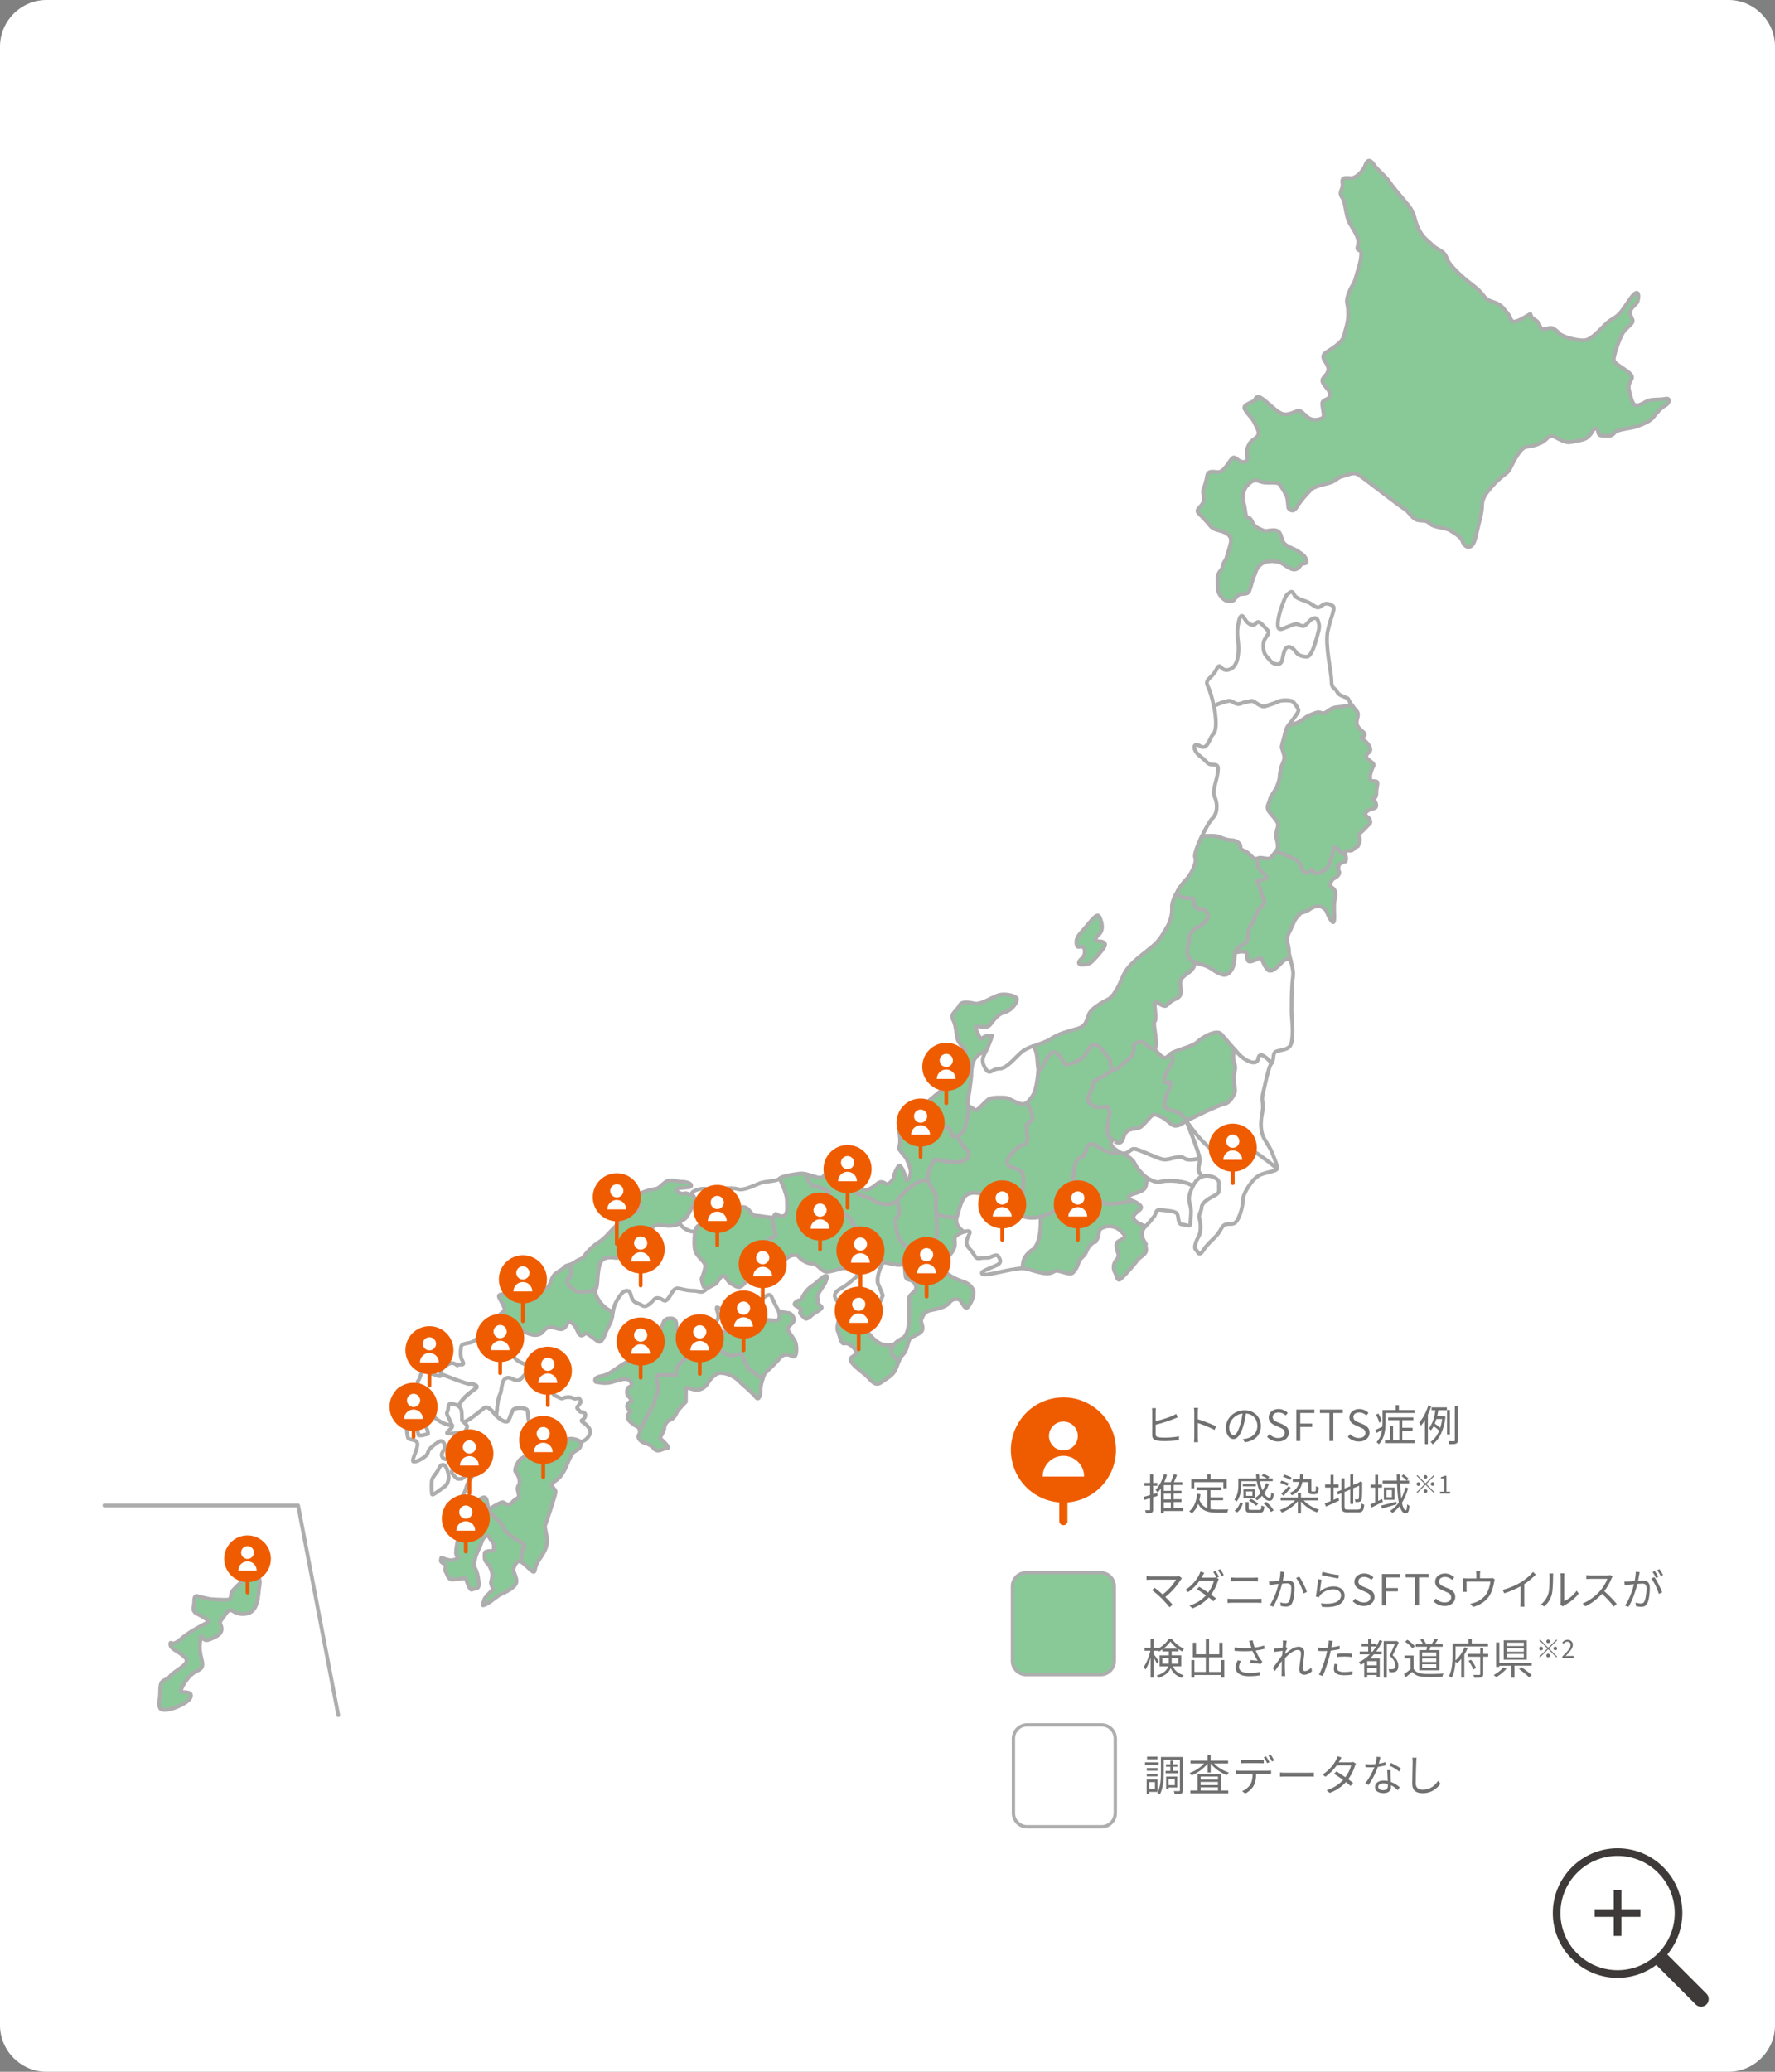 <?xml version="1.0" encoding="utf-8"?>
<!-- Generator: Adobe Illustrator 26.3.1, SVG Export Plug-In . SVG Version: 6.00 Build 0)  -->
<svg version="1.1" id="レイヤー_1" xmlns="http://www.w3.org/2000/svg" xmlns:xlink="http://www.w3.org/1999/xlink" x="0px"
	 y="0px" viewBox="0 0 288 336" style="enable-background:new 0 0 288 336;" xml:space="preserve">
<rect x="0" y="0" width="288" height="336" fill="#808080" stroke="none"/>
<style type="text/css">
	.st0{fill:#FFFFFF;}
	.st1{clip-path:url(#SVGID_00000165221173933395468110000008875942624539672500_);}
	.st2{fill:#88C997;stroke:#ADADAE;stroke-width:0.613;stroke-linecap:round;stroke-linejoin:round;stroke-miterlimit:10;}
	.st3{fill:#FFFFFF;stroke:#ADADAE;stroke-width:0.613;stroke-linecap:round;stroke-linejoin:round;stroke-miterlimit:10;}
	.st4{fill:none;stroke:#ADADAE;stroke-width:0.613;stroke-linecap:round;stroke-linejoin:round;stroke-miterlimit:10;}
	.st5{fill:#EF5C00;}
	.st6{fill:none;stroke:#EF5C00;stroke-width:0.613;stroke-linecap:round;stroke-linejoin:round;stroke-miterlimit:10;}
	.st7{fill:#88C997;}
	.st8{fill:#ADADAE;}
	.st9{fill:#717071;}
	.st10{fill:none;stroke:#EF5C00;stroke-width:1.325;stroke-linecap:round;stroke-miterlimit:10;}
	.st11{fill:#3E3A39;}
	.st12{fill:none;}
</style>
<g>
	<g>
		<path class="st0" d="M288,328.44c0,4.16-3.4,7.56-7.56,7.56H7.56C3.4,336,0,332.6,0,328.44V7.56C0,3.4,3.4,0,7.56,0h272.88
			C284.6,0,288,3.4,288,7.56V328.44z"/>
	</g>
</g>
<g>
	<defs>
		<rect id="SVGID_1_" width="288" height="336"/>
	</defs>
	<clipPath id="SVGID_00000129206934104758005920000000869091883454287533_">
		<use xlink:href="#SVGID_1_"  style="overflow:visible;"/>
	</clipPath>
	<g style="clip-path:url(#SVGID_00000129206934104758005920000000869091883454287533_);">
		<path class="st2" d="M37.3,259.36c0.21-0.42,0.21-0.9,0.21-0.9c0.19-0.77,1.42-1.42,1.99-2.45c0.57-1.03,0.3-1.97,0.95-1.59
			c0.66,0.38,1.97,1.14,1.67,2.64c-0.29,1.5-0.04,4.44-2.32,4.68c-2.28,0.25-2.13-1.53-3.22,0.06c-1.21,1.76-0.92,0.97-0.66,2.04
			c0.26,1.06-0.63,1.58-2.05,2.1c-1.41,0.52-1.13-2.13-1.41,0.52c-0.28,2.65,1.29,3.72-0.43,4.5s-2.61,2.86-2.71,3.27
			c-0.1,0.42,2.03-0.17,1.62,1.02c-0.41,1.19-4.59,2.75-4.98,1.75c-0.39-1,0-0.63,0.02-2.8c0.02-2.17,0.8-1.37,1.61-2.35
			c0.8-0.99,3.38-1.96,2.5-2.96c-0.88-1-2.47-1.41-2.46-2.2s0.12,0.58,1.75-0.89c1.64-1.47,4.5-2.68,4.52-2.84s-1.59-1.09-1.97-1.26
			c-0.38-0.18-0.69-0.56-0.51-1.19c0.18-0.63-0.14-1.91,0.7-1.64c0.84,0.26,1.28,0.32,1.92,0.46
			C34.21,259.38,37.2,259.56,37.3,259.36z"/>
		<g>
			<g>
				<path class="st2" d="M223.31,126.74c-0.45-0.12-1.01,0.1-1-0.57c0-0.67,0-0.45,0.23-1.23c0.23-0.78,0.68-0.78,0.01-1.34
					c-0.67-0.56-1.11-0.79-0.77-1.24c0.34-0.45,0.79-0.44,0.46-1.23c-0.33-0.79-1.34-1.34-1.33-1.46s0.9-0.33,0.34-0.89
					c-0.56-0.56-1-0.79-1.11-1.46c-0.11-0.67,0.57-1.45-0.1-2.13c-0.25-0.25-0.49-0.58-0.7-0.89c-0.49,0.11-1.54,0.33-2.31,0.38
					c-1.05,0.07-1.5,0.74-2.02,0.94c-0.52,0.21-0.74-0.29-1.49-0.01c-0.75,0.28-1.2,0.38-2.17,1.12c-0.98,0.74-2.32,0.95-2.32,0.95
					c-0.3,0.37-0.45,0.97-0.61,1.64c-0.15,0.67-0.53,1.71-0.46,1.94c0.07,0.22,0.37,0.97,0.44,1.5c0.07,0.52-0.46,1.27-0.53,1.79
					c-0.08,0.52-0.23,0.89-0.23,1.34c0,0.45-0.16,0.97-0.46,1.71c-0.3,0.74-0.98,1.41-1.13,2.08c-0.15,0.67-0.6,1.12-0.24,1.79
					c0.37,0.67,1.78,1.8,1.55,2.55c-0.23,0.74-0.38,1.34-0.24,1.94c0.15,0.6,0.36,1.49,0.06,1.87c-0.3,0.37-0.45,0.62-0.45,0.62
					s0.74-0.27,1.41,0.01c0.67,0.28,2.38,1.11,2.38,1.11s0.52,0.6,0.59,0.97c0.07,0.37,0.44,1.2,0.96,1.05
					c0.52-0.15,0.6-0.74,0.82-0.52c0.22,0.23,0.44,0.86,1.12,0.55c0.67-0.31,1.42-0.6,1.73-1.57c0.31-0.97,0.53-1.24,0.53-1.66
					c0-0.42,0.01-1.17,0.53-0.87c0.52,0.3,0.91,1.15,1.46,1.03l0,0c-0.12-0.25-0.19-0.41,0.18-0.53c0.67-0.22,0.67,0.23,1.35-0.44
					c0.68-0.67,0.34,0.11,0.68-0.67c0.34-0.78,0.12-1.01,0.01-1.34c-0.11-0.34,0.56-0.67,1.13-1.34c0.56-0.67,0.9-0.55,0.68-1.23
					c-0.22-0.67-1.23-0.68-0.55-1.35c0.68-0.67,1.57-0.32,1.57-1c0-0.67-0.58-0.99-0.55-1.12s0.56,0.12,0.57-0.89
					C223.3,127.63,223.75,126.85,223.31,126.74z"/>
				<path class="st2" d="M217.16,141.92c0.45-0.67-0.22-0.67,0.01-1.23s-0.79,0.22,0.23-0.56c1.01-0.78,0.9,0.01,1.01-0.78
					c0.05-0.35-0.07-0.61-0.17-0.81h0c-0.55,0.12-0.94-0.73-1.46-1.03c-0.52-0.3-0.53,0.44-0.53,0.87c0,0.42-0.23,0.69-0.53,1.66
					c-0.31,0.97-1.05,1.26-1.73,1.57c-0.67,0.31-0.89-0.32-1.12-0.55c-0.22-0.23-0.3,0.37-0.82,0.52c-0.52,0.15-0.89-0.68-0.96-1.05
					c-0.07-0.37-0.59-0.97-0.59-0.97s-1.71-0.83-2.38-1.11c-0.67-0.28-1.41-0.01-1.41-0.01s-0.38,0.65-0.75,0.79
					c-0.37,0.15-1.42-0.31-1.94-0.01c0,0-0.16,1.34,0.51,1.94c0.67,0.6,1.19,0.98,0.89,1.27c-0.3,0.3-1.45,0.29-1.43,0.44
					c0.01,0.15,0.74,1.87,0.74,2.32c0,0.45,0.96,0.9-0.01,1.79c-0.97,0.89-1.13,2.01-1.36,2.45c-0.23,0.45-0.38,0.45-0.68,1.19
					c-0.3,0.74,0.14,1.87-0.69,2.38c-0.82,0.52-1.5,0.81-1.58,1.48c0,0,1.49-0.36,1.79,0.01c0.3,0.38-0.09,1.64,0.81,1.42
					c0.9-0.22,1.5-0.81,1.72-0.36c0.22,0.45,0.73,1.87,1.33,1.87c0.6,0,0.82-0.34,1.35-0.76c0.53-0.42,0.77-0.96,1.35-1.09
					c0.59-0.13,0.71,0.33,0.71,0.33l0,0c-0.17-0.62-0.33-1.2-0.33-1.64c0.01-1.01-0.66-1.8,0.02-3.02c0.68-1.23,0.8-2.12,1.47-2.68
					c0.68-0.55-0.56-0.23,0.68-0.55c1.23-0.33,1.24-0.77,2.13-0.99c0.9-0.22,1.68,0.35,1.9,1.02c0.22,0.67,0.99,2.02,1.11,1.35
					c0.12-0.67,0.01-1.34,0.02-2.46c0.01-1.12,0.45-1.9,0.07-2.57c-0.38-0.67-0.94-0.34-0.6-1.24
					C216.26,142.25,216.7,142.58,217.16,141.92z"/>
				<path class="st2" d="M204.71,145.19c0-0.45-0.73-2.17-0.74-2.32c-0.01-0.15,1.13-0.14,1.43-0.44c0.3-0.3-0.22-0.67-0.89-1.27
					c-0.67-0.6-0.51-1.94-0.51-1.94c-0.52,0.29-1.04-0.45-1.56-0.91c-0.52-0.45-1.27-0.38-1.19-0.98c0.08-0.6-0.81-1.05-1.34-1.05
					c-0.52,0-1.27-0.16-2.01-0.54c-0.6-0.3-2.28-0.19-2.91-0.13c-0.71,1.5-1.28,3.06-1.08,3.46c0.38,0.75-0.68,2.83-1.58,3.72
					c-0.39,0.38-0.86,1.02-1.27,1.71v0c-0.08,1.65,2.45,0.91,2.52,1.28c0.07,0.37,0.07,0.97,0.51,1.42
					c0.44,0.45,0.97,0.08,1.19,0.23c0.22,0.15,0.82,0.75,0.74,1.18c-0.08,0.43-0.91,1.43-1.65,1.72c-0.75,0.29-1.35,1.11-1.43,1.48
					c-0.08,0.37,0.15,0.6-0.08,1.12c-0.23,0.52-0.39,1.79-0.02,2.31c0.37,0.52,0.74,0.75,1.19,0.9c0.45,0.15,1.56,0.31,2.46,0.91
					c0.89,0.6,1.11,0.75,1.86,0.98c0.74,0.23,1.35-0.44,1.65-1.11c0.3-0.67,0.31-1.79,0.39-2.46c0.08-0.67,0.75-0.96,1.58-1.48
					c0.82-0.52,0.38-1.64,0.69-2.38c0.3-0.74,0.46-0.74,0.68-1.19c0.23-0.45,0.38-1.56,1.36-2.45
					C205.67,146.09,204.71,145.64,204.71,145.19z"/>
			</g>
			<g>
				<path class="st2" d="M200.28,170.14c0,0-0.35,1.43-0.02,2.22c0.33,0.79,0.1,1.23-0.01,2.01c-0.12,0.78,0.12,1.9,0.16,2.46
					c0.04,0.56-0.86,2.12-1.76,2.23c-0.9,0.11-6.18,2.75-6.18,2.75s-0.54-1.2-1.66-1.5c-1.12-0.3-1.91-0.42-1.9-1.31
					c0.01-0.9,0.57-1.89,1.03-3.07c0.46-1.18-1.35,0.6-1-1.08s2.03-2.78,1.04-4.02c0.68-0.55,3.48-1.1,4.27-1.87
					c0.79-0.78,3.13-2.1,3.86-1.32C198.84,168.43,200.28,170.14,200.28,170.14z"/>
				<path class="st2" d="M192.48,181.81c0,0-0.54-1.2-1.66-1.5c-1.12-0.3-1.91-0.42-1.9-1.31c0.01-0.9,0.57-1.89,1.03-3.07
					c0.46-1.18-1.35,0.6-1-1.08s2.03-2.78,1.04-4.02c-0.68,0.55-0.79,0.89-1.35,0.55c-0.56-0.34-1.34-1.35-1.34-1.35
					c-0.78,0.22-1.78-1.36-2.22-1.13c-0.45,0.22-1.23,0.04-1.13,1.13c0.1,1.1-0.79,1.65-0.79,1.65s-1.92,1.89-2.47,1.77
					c0,0-1.26,0.77-1.53,1c-0.27,0.22-2.07,0.89-1.85,1.39c0.22,0.5-1.32,2.39-0.51,3.07c0.82,0.68,1.47,0.79,2.32,0.58
					c0.85-0.22,1.07,0.89,0.84,1.62c-0.23,0.73-0.47,3.05,0.09,3.4c0.56,0.35,1.85,1.62,2.24,0.02c0.46-1.88,2.02-1.2,2.81-1.76
					c0.79-0.55,1.74-2.11,2.25-2.01c2.01,0.41,2.57,1.93,3.46,1.83C191.69,182.48,191.94,182.07,192.48,181.81z"/>
			</g>
			<g>
				<path class="st2" d="M183.8,194.76c0,0-0.77,0.23-2.04,0.35c-1.27,0.12-2.3,0.33-2.75-0.08c-0.45-0.41-0.91,0.93-0.92,1.82
					c-0.01,0.9-0.76,1.34-1.42,0.59c-0.67-0.75-0.65-2.65-1.25-2.38c-0.6,0.28-0.62,0.57-1.05-1.37c-0.42-1.94-0.31-5.57,0.9-5.95
					c1.21-0.37,0.67-2.03,1.75-2.25c0.66-0.13,2.78,2.01,4.8,1.42c0,0,1.86,0.72,2.3,1.77c0.25,0.6,1.11,1.66,2.05,2.36
					c0.02,0.02,0.03,0.02,0.03,0.02s-0.08,0.36-0.27,1.26c-0.26,1.18-2.43,1.13-2.74,1.72c-0.17,0.34,0.14,0.49,0.6,0.69
					C183.79,194.76,183.8,194.76,183.8,194.76z"/>
				<path class="st2" d="M166.6,178.84c0,0,0.72,1.19,0.93,2.18c0.22,1-0.93,0.84-0.96,1.58c-0.03,0.75,0.31,2.52-0.02,2.83
					c-0.33,0.31-0.77,0.04-1.67,0.91c-0.9,0.87-2.25,2.36-0.92,2.89c1.34,0.53,1.94,0.49,2.08,1.71c0.14,1.22-0.31,1.66-0.02,2.86
					c0.29,1.2-1.67,2.38-0.63,3.13c1.05,0.75,2.84,0.77,4.63,0.03c1.8-0.73,4.34-3.25,4.34-3.25c-0.42-1.94-0.31-5.57,0.9-5.95
					c1.21-0.37,0.67-2.03,1.75-2.25c0.66-0.13,2.78,2.01,4.8,1.42c-0.89-0.5-2.1-1.36-1.27-2.04l-0.05-0.05
					c-0.18-0.13-0.34-0.25-0.46-0.33c-0.56-0.35-0.32-2.67-0.09-3.4c0.23-0.73,0.01-1.84-0.84-1.62c-0.85,0.22-1.5,0.1-2.32-0.58
					c-0.82-0.68,0.73-2.57,0.51-3.07c-0.22-0.5,1.58-1.17,1.85-1.39c0.27-0.22,1.53-1,1.53-1c-0.56-0.12-0.44-0.67-0.55-1.35
					c-0.11-0.67-0.24-0.56-0.95-1.46c-0.71-0.9-1.27-1.35-1.83-1.24c-0.56,0.11-1.02,1.56-1.69,2.11c-0.68,0.55-2.81,1.55-3.03,0.87
					c-0.22-0.67-1.33-2.36-2.12-1.58c-0.79,0.78-1.02,1.45-1.24,1.89c-0.23,0.45-0.57,1.35-0.79,0.67c0,0-0.13,3.13-0.92,4.35
					c-0.34,0.52-0.64,0.88-0.93,1.1L166.6,178.84z"/>
				<path class="st2" d="M155.25,197.41c0,0-3.13,0.09-3.35-0.84c-0.22-0.94,0.02-2.58,0.02-2.58s-1.11-1.88-1.4-2.51
					c-0.29-0.63,0.77-3.54,1.44-3.42c0.67,0.12,3.93,1.05,4.99-0.22c1.06-1.27-1.4-1.66-1.42-3.71c1.35-0.55,1.23-2.8,1.47-3.19
					c0.24-0.38,0.02-2.18,0.02-2.18c-0.12,0.78,0.78,0.79,1.11,1.24c0.33,0.45,1.69-1.44,2.36-1.77c0.67-0.33,2.13-0.21,2.58-0.21
					c0.45,0,1.34,0.57,2.23,0.91c0.48,0.18,0.87,0.17,1.24-0.07l0.05-0.03c0,0,0.72,1.19,0.93,2.18c0.22,1-0.93,0.84-0.96,1.58
					c-0.03,0.75,0.31,2.52-0.02,2.83c-0.33,0.31-0.77,0.04-1.67,0.91c-0.9,0.87-2.25,2.36-0.92,2.89c1.34,0.53,1.94,0.49,2.08,1.71
					c0.14,1.22-0.31,1.66-0.02,2.86c0.29,1.2-1.67,2.38-0.63,3.13c0,0-1.34-0.01-2.05-0.27c-0.72-0.26-1.67-0.5-2.4-1.84
					c-0.74-1.34-3.12-1.67-4.03-1.08C156,194.32,155.71,195.96,155.25,197.41z"/>
			</g>
			<g>
				<path class="st2" d="M175.6,153.55c-0.48-0.06-0.83,0.24-0.91-0.34c-0.08-0.58-0.16-1.08,0.93-2.23
					c1.09-1.15,2.35-3.14,2.76-2.31c0.41,0.83,0.73,2.08-0.02,2.82c-0.75,0.74-0.84,1.16-0.17,1.16c0.66,0,1.41,0.18,0.99,0.92
					c-0.42,0.74-1.85,2.31-2.22,2.56c-0.37,0.25-0.95,0.33-1.45,0.32s-0.74-0.34,0.01-1C176.26,154.8,176.06,153.61,175.6,153.55z"
					/>
				<path class="st2" d="M193.3,157.35c0.55-0.61,0.52-0.85,0.46-1.3c0,0-0.54-0.27-0.91-0.79c-0.37-0.52-0.21-1.79,0.02-2.31
					c0.23-0.52,0.01-0.75,0.08-1.12c0.08-0.37,0.68-1.19,1.43-1.48c0.75-0.29,1.58-1.29,1.65-1.72c0.08-0.43-0.52-1.03-0.74-1.18
					c-0.22-0.15-0.75,0.22-1.19-0.23c-0.44-0.45-0.44-1.05-0.51-1.42c-0.07-0.37-2.6,0.36-2.52-1.28h0
					c-0.54,0.91-0.96,1.92-0.92,2.6c0.07,1.19-0.24,2.39-0.99,3.57c-0.75,1.19-0.91,1.78-2.56,3.12c-1.65,1.33-3.6,2.66-4.36,4.45
					c-0.76,1.79-1.36,2.98-2.26,3.72c0,0-2.84,1.32-3.3,2.51c-0.46,1.19-0.46,1.94-1.96,2.37s-2.84,0.73-4.19,1.61
					c-0.79,0.52-1.9,0.84-2.92,1.22c0.89,0.91,0.65,3.02,0.87,3.7c0.22,0.68,0.56-0.22,0.79-0.67c0.23-0.45,0.46-1.12,1.24-1.89
					c0.79-0.78,1.9,0.91,2.12,1.58c0.22,0.67,2.35-0.32,3.03-0.87c0.68-0.55,1.13-2.01,1.69-2.11c0.56-0.11,1.12,0.34,1.83,1.24
					c0.71,0.9,0.84,0.79,0.95,1.46c0.11,0.67-0.01,1.23,0.55,1.35c0.56,0.12,2.47-1.77,2.47-1.77s0.9-0.55,0.79-1.65
					c-0.1-1.1,0.68-0.91,1.13-1.13c0.45-0.22,1.45,1.35,2.22,1.13c0.78-0.22-0.3-4.03,0.03-4.37c0.33-0.33,0.13-1.34,0.02-2.69
					c-0.1-1.34,1.34,0.68,2.01,0.01c0.68-0.67,0.68-0.67,1.58-1.11c0.9-0.44,0.67-1.23,0.57-2.35
					C191.41,158.41,192.76,157.96,193.3,157.35z"/>
				<path class="st2" d="M159.91,170.62c0.45-0.89,0.91-2.08,1.06-2.68c0,0-1.36-0.01-1.5,0.44c-0.15,0.45-0.59-0.23-0.81-0.79
					c-0.22-0.56-0.78-1.12,0.01-1.12c0.78,0.01,1.45,0.35,2.02-0.32c0.56-0.67,1.13-1.67,2.36-2c1.23-0.33,2.14-1.78,1.92-2.23
					c-0.22-0.45-2.01-0.91-3.13-0.47c-1.12,0.44-2.72,1.44-3.55,1.32c-0.83-0.12-2.17-0.57-2.62,0.32
					c-0.45,0.89-1.58,1.33-1.02,2.34s0.43,2.69,0.87,3.48c0.44,0.79,1.33,1.35,1.11,1.8c-0.23,0.45-0.13,2.63-0.81,3.1
					c-0.67,0.47-0.9,0.92-2.03,2.03c-1.13,1.11-2.14,1.89-2.93,2.55c-0.79,0.67-1.92,2.56-1.92,2.56s1.01-0.44,1.46,0.01
					c0.44,0.45,0.78,1.01,1.11,1.57c0.33,0.56,0.22,1.12,1,0.57c0.79-0.55,1.35-0.42,1.68,0.24c0.33,0.67-0.01,1.34,1.34,0.78
					c1.35-0.55,1.23-2.8,1.47-3.19c0.24-0.38,0.02-2.18,0.02-2.18c0.12-0.78,0.59-3.8,0.59-4.47
					C157.61,173.63,157.6,170.94,159.91,170.62z"/>
				<path class="st2" d="M147.6,180.94c-0.9,0.89-1.91,1.55-1.7,2.67c0.22,1.12,0.15,2.13-0.05,2.46c-0.19,0.33,0.92,1.24,1.25,1.91
					s0.66,1.57,0.66,2.13c0,0.56-0.57,2.01-0.79,1c-0.22-1.01-0.87-2.36-1.16-2.02c-0.28,0.33-0.74,1.23-0.74,1.67
					c0,0.45-0.91,1.56-1.35,1.22c-0.45-0.34-0.89-0.44-1.46,0.05c-0.56,0.49-1.69,1.27-2.24,0.82c-0.56-0.45-1.34-1.02-1.34-1.02
					s-0.55,0.25-1.05,0.34l0,0c0,0,0.48,0.38,1.22,1.12c0.74,0.74,2.23,0.77,2.83,1.36c0.59,0.59,3.13,1.07,3.88,0.03
					c0.75-1.05,3.31-3.65,4.95-3.22c-0.29-0.63,0.77-3.54,1.44-3.42c0.67,0.12,3.93,1.05,4.99-0.22c1.06-1.27-1.4-1.66-1.42-3.71
					c-1.35,0.55-1.01-0.12-1.34-0.78c-0.33-0.67-0.89-0.8-1.68-0.24c-0.79,0.55-0.67,0-1-0.57c-0.33-0.56-0.66-1.12-1.11-1.57
					c-0.44-0.45-1.46-0.01-1.46-0.01S148.5,180.05,147.6,180.94z"/>
			</g>
			<g>
				<path class="st2" d="M151.9,196.57c0.08,1.52,0.35,3.99-0.03,4.37c-0.38,0.38-0.83,1.4-2.18,2.35
					c-1.35,0.95-3.83-2.39-3.83-2.39s-1.06-2.93-0.31-3.56c0.75-0.63,0.02-2.64,0.02-2.64c0.75-1.05,3.31-3.65,4.95-3.22
					c0.29,0.63,1.4,2.51,1.4,2.51S151.68,195.63,151.9,196.57z"/>
				<path class="st2" d="M151.41,212.42c1.23-0.22,2.36-0.66,2.69-1.21c0.34-0.56,1.35-0.66,1.68-0.32
					c0.33,0.34,0.77,1.57,1.22,1.13s1.36-2.12,0.8-3.02c-0.55-0.9-1.22-1.02-2.12-1.36c-0.89-0.34-2.23-1.02-2.56-1.81
					c-0.33-0.79,0.12-1.23,0.57-1.79c0.45-0.56,1.24-1.33,1.25-2.23c0.01-0.9-0.22-1.12,0.46-1.56c0.26-0.17,0.66-0.36,1.03-0.48
					l0,0c0,0-1.66-0.9-1.2-2.35c0,0-3.13,0.09-3.35-0.84c0.08,1.52,0.35,3.99-0.03,4.37c-0.38,0.38-0.83,1.4-2.18,2.35
					c-0.34,0.24-0.76,0.21-1.19,0.02l-0.05-0.03c0,0-2.49,0.49-1.9,1.55c0.59,1.06-0.01,2.56,0.88,2.71
					c0.89,0.15,1.33,0.91,1.18,1.5c-0.15,0.59-1.12,0.87-1.09,1.55c0.03,0.68-0.05,1.83-0.02,3.04c0.02,1.21-0.17,2.99-1.13,3.44
					c-0.96,0.45-3.12,2.11-0.49,3.61l0,0c0.16-0.36,0.37-0.72,0.67-1.02c0.79-0.78,0.69-2.23,1.25-2.68
					c0.56-0.44,1.91-0.66,1.91-1.55c0.01-0.9-0.44-0.9-0.1-1.68C149.95,212.97,150.18,212.64,151.41,212.42z"/>
				<path class="st2" d="M145.19,222.34c0.28-0.48,0.43-1.08,0.69-1.66l0,0c-1.64-0.93-1.42-1.92-0.79-2.65l0.05-0.06
					c-2.66,0.98-4.05-1.82-4.72-2.27c-0.67-0.45,1.89-3.27,2.04-3.75c0.15-0.48-1.04-1.02-2.01-0.52c-0.97,0.5-1.27-0.37-2.16-0.44
					c-0.89-0.07-2.65-0.26-2.65-0.26c0.44,0.67,1.11,1.24,0.88,2.02c-0.23,0.78-0.91,2.46-0.58,3.13c0.33,0.67,0.43,2.21,1.11,2.01
					c0.67-0.2,1.9,0.92,1.89,1.48c0,0.56-1.24,0.66-0.9,1.34c0.33,0.67,1.22,1.35,2.22,2.14c1,0.79,1.61,2.14,2.71,1.36
					C144.06,223.45,144.73,223.12,145.19,222.34z"/>
				<path class="st2" d="M148.44,203.29l-0.06-0.03c-1.23-0.61-2.52-2.35-2.52-2.35s-1.06-2.93-0.31-3.56
					c0.75-0.63,0.02-2.64,0.02-2.64c-0.75,1.05-3.29,0.57-3.88-0.03c-0.59-0.59-2.09-0.62-2.83-1.36c-0.74-0.74-1.22-1.12-1.22-1.12
					l0,0c-0.37,0.07-0.7,0.04-0.74-0.24c-0.11-0.67,1.02-1.11,1.02-1.11s0.67-0.33,0.23-1.01c-0.44-0.67-0.35-0.67-1.23-0.68
					c-0.89-0.01-1.56,0.21-2.46,0.77s-0.68,1.34-1.91,0.99c-0.76-0.21-1.35-0.42-1.87-0.53c0.85,2.57,1.87,2.02,2.3,2.16
					c0.43,0.14,1.43,0.72,1.52,0.75c0.09,0.03,0.05,0.73-0.86,1.33c-0.91,0.6-0.88,0.28-0.01,1.19c0.88,0.9,1.65,0.65,1.65,0.65
					s1.64,0.42,2.34,0.83c0.7,0.42,0.48,1.23,1.31,1.74c0.83,0.5,2.29,1.85,2.29,1.85c0.74,0.52,1.34,0.64,2.06,3.94
					c0.3-0.28,3.05,0.9,3.28,0.02C145.95,203.78,148.44,203.29,148.44,203.29z"/>
				<path class="st2" d="M127.63,204.09c0.68-0.55,1.57-0.77,2.02-0.21c0.44,0.56,1.45,1.12,2.23,1.07
					c0.78-0.05,1.44,1.53,2.57,1.31c1.12-0.22,2.13-0.54,2.13-0.54l1.9-0.1c0,0,0.38,0.31,0.54,0.7l0,0c0,0-0.33-2.54,0.02-2.92
					c0.35-0.38,0.07-2.03,0.81-1.87c0.75,0.15,0.61-1.17,1.35-0.65c0,0-1.46-1.35-2.29-1.85c-0.83-0.5-0.6-1.32-1.31-1.74
					c-0.7-0.42-2.34-0.83-2.34-0.83s-0.78,0.25-1.65-0.65c-0.88-0.9-0.91-0.59,0.01-1.19c0.91-0.6,0.95-1.3,0.86-1.33
					c-0.09-0.03-1.09-0.61-1.52-0.75c-0.43-0.14-1.44,0.41-2.3-2.16c-0.32-0.06-0.62-0.09-0.92-0.05c-0.78,0.11-2.8,0.35-3.25,0.8
					c0,0,1.18,2.41,1.17,3.45c-0.01,1.04,0.29,2.61-0.76,2.64c-1.05,0.03-0.92-1.01-1.44,0.25c-0.52,1.26,1.08,2.85-0.02,3.17
					c-1.11,0.32-0.96,0.62-1.19,1.66c-0.23,1.04-1.61,3.1-0.77,4.1c1.01-0.66,1.35-1.34,2.14-1.5
					C126.39,204.75,126.95,204.64,127.63,204.09z"/>
			</g>
			<path class="st2" d="M133.95,207.94c0.05-0.3,0.58-0.99,0.08-1.03c-0.5-0.04-1.43,1.12-2.22,1.6c-0.79,0.48-1.48,1.47-1.67,2.01
				c-0.19,0.54-0.73,0.2-1.17,0.8c-0.36,0.49,0.83,0.65,1,1.01c0.11,0.23-0.35,0.44-0.1,0.75c0.25,0.31,0.57,0.56,0.83,0.82
				c0.2-0.02,0.46-0.03,0.93-0.51c0.49-0.51,1.91-1.07,1.67-1.43c-0.24-0.36-0.81-0.43-0.55-1.06c0.08-0.19-0.22-0.49-0.1-0.8
				C132.95,209.38,133.92,208.15,133.95,207.94z"/>
			<g>
				<path class="st2" d="M116.3,208.04c0.23-0.33,0.91-1.45,1.24-1.11c0.33,0.34,0.55,1.01,1.22,1.35c0.67,0.34,1.11,0.79,1.79,0.12
					c0.68-0.67,0.9-1.34,1.24-1.67c0.34-0.33,0.67,0.34,1.68-0.32c-0.84-1,0.54-3.06,0.77-4.1c0.23-1.04,0.09-1.34,1.19-1.66
					c1.11-0.32-0.49-1.91,0.02-3.17c0,0-1.5-0.15-2.19-0.28c-0.7-0.12-0.99,0.11-1.66-0.83c-0.67-0.94-1.71-0.72-2.17-0.02
					c-0.45,0.7-1.88,0.22-1.88,0.22s0.07-0.2-1.12,0.58c-1.19,0.78-0.07,1.31-1.38,1.26c-1.31-0.05-1.99,0.24-2.25,1.06
					c0,0-0.48,2.9,0.21,3.88c0.69,0.98,1.37,1.37,1.4,1.92c0.03,0.56-0.42,1.76-0.58,2.05c-0.15,0.29,0.54,1.94,0.54,1.94
					C114.95,208.7,116.07,208.37,116.3,208.04z"/>
				<path class="st2" d="M112.26,193.57c0,0.56-0.67-0.23-1.23-0.01c-0.56,0.22-1.9-0.57-1.11-0.79c0.79-0.22,1.79-0.1,2.13-0.32
					c0.34-0.22-0.11-0.78-1.34-0.79c-1.23-0.01-1.9-0.57-2.8,0.09c-0.9,0.67-0.9,1-1.8,1.11c-0.9,0.11-2.47,0.73-2.47,0.86
					c0,0.13-1.68,0.57-0.68,1.02c1,0.45,1.11,1.02,0.55,1.46c-0.56,0.44-2.58,1.33-2.92,1.77c-0.34,0.45-0.57,0.78-1.24,1.45
					c-0.68,0.67-1.24,1.45-2.14,2c-0.9,0.55-1.91,1.55-2.37,2.22c-0.45,0.67-0.45,0.32-1.57,1.05c-0.37,0.24-0.64,0.36-0.84,0.43
					l0,0c0,0,0.49,1.91-0.01,2.05c-0.5,0.14-0.63,1.04,0.1,1.49c0.73,0.45,0.43,0.78,1.62,0.85c1.19,0.07,2.66-0.05,2.76-1.13
					l0.01-0.05c0.1-0.8,0.08-1.96,0.4-3.18c0.46-1.75,2.69-1.07,2.75-1.09c0.06-0.02,2.49-0.86,4.31-1.08
					c1.82-0.22,0.88-1.85,1.29-3.29c0.41-1.45,1.4-0.93,2.74-0.87c1.34,0.06,1.94-0.44,1.94-0.44c0-0.63,0.53-0.11,1.24-1.26
					c0.71-1.15,1.28-2.63,1.28-2.63L112.26,193.57z"/>
				<path class="st2" d="M96.64,209.13c0.09-0.13,0.15-0.31,0.2-0.52l0.04-0.23c-0.09,1.08-1.56,1.19-2.76,1.13
					c-1.19-0.07-0.89-0.4-1.62-0.85c-0.73-0.45-0.6-1.35-0.1-1.49c0.5-0.14,0.01-2.05,0.01-2.05l0,0c-0.43,0.15-0.61,0.1-0.84,0.4
					c-0.34,0.45-1.35,0.77-1.8,1.44c-0.45,0.67-0.46,1.68-1.25,2.01c-0.79,0.33-0.89-0.57-1.34-0.01c-0.45,0.56-0.68,0.55-1.24,0.55
					c-0.56,0-1.46,0.55-1.79-0.01c-0.33-0.56-0.78-0.79-0.89-0.34c-0.12,0.45,0.11,0.39-0.79,0.58c-0.9,0.19-1.79,0.07-1.46,0.75
					c0.33,0.67,1.11,1.8,0.77,2.13c-0.34,0.33-1.72,1.22-0.87,1.45c0.85,0.23,0.51,1.23,1.41,1.46c0.89,0.23,1.57-0.1,2.13,0.01
					c0.56,0.12,0,0.22,1.11,0.68c1.12,0.46,1.79,0.35,2.24,0.02c0.45-0.33,0.79-1.11,1.69-1c0.89,0.12,1.79,0.8,2.35-0.21
					c0.57-1,0.68-0.67,1.23-0.22c0.56,0.45,0.77,2.05,1.44,1.76c0.67-0.29,0.23-0.64,1.23,0.04c1,0.68,1.45,1.36,1.9,0.8
					c0.45-0.56,0.45-1,1.02-2.12c0.57-1.12,0.68-1.34,0.8-2.57C97.67,212.3,96.21,209.72,96.64,209.13z"/>
			</g>
			<g>
				<path class="st2" d="M125.62,214.14c-0.9-0.09-2.55-0.3-3.68,0.23c-1.13,0.52-2.44,0.43-3.18,0.67
					c-0.74,0.24-1.98,1.83-1.98,1.83l-0.07,0.08c0.16,0.58,0.03,1.36-0.43,1.74c0,0,1.96,1.27,2.45,1.21
					c0.49-0.07,1.48-0.65,1.72,0.01c0.24,0.66,0.97,2.05,0.97,2.05l2.32,1.71c0.14-0.45,0.3-0.82,0.44-0.98
					c0.3-0.36,1.65-1.56,2.25-2.31c0.6-0.74,1.2-0.89,2.09-0.43c0.89,0.45,0.76-1.49,0.61-2.09c-0.15-0.6-1.18-1.8-1.33-2.25
					c-0.15-0.45,1.1-1.02,1.03-1.62c-0.07-0.59-0.57-1.07-1.01-1.07c-0.45,0-1.5-0.32-1.5-0.32
					C126.61,213.73,126.52,214.23,125.62,214.14z"/>
				<path class="st2" d="M113.33,216.41c-0.59-0.45-1.34-0.01-2.09,0.13c-0.75,0.14-1.49-0.61-1.48-1.5c0.01-0.9-0.29-1.35-1.33-1.2
					c-1.04,0.14-0.76,1.34-1.52,2.08c-0.75,0.74-1.35,0.74-1.8,1.33c-0.45,0.59-0.76,1.64-1.06,2.53c-0.3,0.89-0.75,0.59-2.1,1.03
					c-1.35,0.44-2.7,2.07-4.34,2.36c-1.64,0.29-0.9,1.04-0.9,0.98c0-0.06,1.34,0.37,2.54,0.02c1.2-0.35,2.69-0.96,3.13,0.02
					c0.44,0.99-0.6,0.36-0.64,1.4c-0.04,1.04,0.17,0.6,0.62,1.35c0.44,0.75,0,0-0.5,0.74c-0.5,0.74,0.64,1.2,0.49,1.24
					c-0.15,0.04-1.05,0.85-0.01,1.75c1.04,0.9,1.34,0.61,1.48,1.35l0,0l0,0c0,0,2.09-4.15,2.28-4.28l0.1-0.22
					c0.13-0.98,0.24-0.8,0.54-1.83c0.3-1.03-0.52-2.47,0.02-2.61c0.54-0.14,2.26-0.09,2.75,0.02c0.49,0.11-0.06-0.88,0.66-1.73
					c0.71-0.85,0.57-0.59,1.88-1.51c1.3-0.92,3.39-0.44,4.25-1.16c0.87-0.72,0.57-2.87-0.72-2.42
					C115.27,216.87,113.92,216.86,113.33,216.41z"/>
				<path class="st2" d="M120.18,224.27c0,0,2.04,1.75,2.48,2.35c0.44,0.6,0.75-0.29,0.75-1.19c0-0.5,0.15-1.19,0.33-1.76
					l-2.32-1.71c0,0-0.73-1.38-0.97-2.05c-0.24-0.66-1.23-0.08-1.72-0.01c-0.49,0.07-2.45-1.21-2.45-1.21
					c-0.87,0.72-2.95,0.24-4.25,1.16c-1.3,0.92-1.16,0.66-1.88,1.51c-0.71,0.85-0.17,1.84-0.66,1.73c-0.49-0.11-2.21-0.16-2.75-0.02
					c-0.54,0.14,0.28,1.58-0.02,2.61c-0.3,1.03-0.41,0.85-0.54,1.83l-0.1,0.22c-0.19,0.13-2.28,4.28-2.28,4.28l0,0
					c0.14,0.75-0.6,0.74-0.01,1.49c0.59,0.75,1.49,0.46,2.23,1.36c0.74,0.9,1.49,0.01,2.23,0.02c0.75,0.01-1.19-1.65-1.19-1.65
					s0.74-1.19,0.74-1.64s0.42-1.19,1.02-1.34c0.6-0.15,1.08-1.34,1.08-1.34c0.3-0.45,1.39-1.56,1.39-1.56l0.02-2.31
					c0,0,0.15,0,1.19,0.3c1.04,0.31,1.94-0.29,2.4-1.09c0.45-0.8,1.36-1.58,1.96-1.58C117.48,222.69,118.84,222.83,120.18,224.27z"
					/>
			</g>
			<g>
				<path class="st2" d="M92.62,233.34c-0.78,0.05-0.79,0.38-1.8,0.81c-1.01,0.43-3.68-1.31-3.68-1.31s-1.13,1.4-1.25,2.28
					c-0.12,0.88-1.35,1.46-1.54,1.66s-1.06,1.58-0.62,2.05c0.44,0.47,0.77,1.55,0.48,2c-0.29,0.45-0.27,0.67-0.05,1.48
					c0.22,0.81-0.45,0.64-1.02,1.35c-0.56,0.7-1.12,0.18-1.46,0.01c-0.33-0.18-2.36,1.17-2.36,1.17c0.33,0.79,2.22,2.37,2.44,3.04
					c0.22,0.67,1.89,1.8,2.74,2.27c0.85,0.46,0.7,0.78,0.48,0.74c-0.22-0.05-0.5,2.39-0.5,2.39h0c0.72,0.32,1.99,1.95,2.21,1.61
					c0.22-0.34,0.01-0.78,0.86-2.03c0.85-1.25,1.42-2.24,1.18-3.59c-0.24-1.35-0.36-1.66-0.3-1.82c0.06-0.16,1.72-4.92,1.72-5.52
					s-1.34-0.9,0.01-1.79c1.35-0.89,1.81-2.67,2.26-3.57c0.45-0.89,0.45-0.99,1.2-1.38c0.75-0.39,0.57-1.07,0.75-1.29
					C94.4,233.89,93.4,233.29,92.62,233.34z"/>
				<path class="st2" d="M84.51,250.13c-0.85-0.46-2.53-1.59-2.74-2.27c-0.22-0.67-2.11-2.25-2.44-3.04
					c-0.33-0.79-0.1-2.39-1.11-1.87c-1.01,0.52-1.52,1.3-2.16,1.07c-0.64-0.23-1.64-0.68-1.64-0.68c-0.34,0-1.87,0.4-1.87,0.99
					c0,0.6,0.28,1.94,0.58,2.69c0.29,0.75,1.18,1.95,1.18,2.4c0,0.45-0.31,1.34-0.32,2.39c-0.01,1.04,1.04,0.45-0.01,1.04
					c-1.05,0.59-2.39-0.4-2.39-0.18c0,0.22-0.22,0.47,0.1,0.73c0.33,0.26,0.69,0.37,0.61,0.69c-0.07,0.33-0.19,0.51,0.07,0.91
					c0.25,0.4,0.35,1.31,1.23,1.17c0.87-0.14,2.01-0.28,2.02-0.13c0.01,0.15,0.56,2.05,1.01,1.76c0.45-0.3,1.19,0.16,1.05-1.19
					c-0.14-1.34-0.29-1.64-0.58-2.24c-0.29-0.6-0.14-0.9,0.01-1.64c0.15-0.75,0.76-1.79,1.06-2.68c0.3-0.89,0.97-1.2,1.18-0.76
					c0.22,0.44,0.81,0.91,0.77,1.38c-0.03,0.47,0.15,0.88-0.48,0.87c-0.63,0-1,0.15-1,0.34s-0.16,0.91,0.21,1.41
					c0.37,0.5,0.47,0.35,0.87,1.38c0.4,1.04-0.14,1.75-0.05,2.16c0.09,0.41,0.43,0.92,0.27,1.02c-0.16,0.1-1.45,1.41-1.39,1.63
					c0.06,0.22-0.82,1.28,0.28,0.72c1.1-0.56,1.67-1.3,2.7-1.76c1.04-0.46,2.2-1.17,2.27-1.89c0.07-0.72-0.55-1.69-0.49-2.01
					c0.06-0.31,0.45-1.59,1.17-1.27c0,0,0.28-2.44,0.5-2.39C85.22,250.91,85.37,250.59,84.51,250.13z"/>
			</g>
			<path class="st2" d="M264.27,63c-0.1-1.46,1.24-1.56,0.02-2.57s-2.45-1.47-2.45-2.14c0-0.67,0.88-3.35,1.52-4.35
				c0.64-1,1.8-1.44,1.51-2.12s-0.71-1.24,0.06-2.01c0.78-0.78,0.78-0.78,0.89-1.45c0.12-0.67-0.1-1.57-1.23-0.01
				c-1.13,1.56-1.58,2.56-2.71,3.23c-1.12,0.66-1.35,1-2.14,1.78c-0.79,0.78-1.8,1.8-2.7,1.84c-0.9,0.04-2.8-0.31-3.91-0.99
				c0,0-0.78-0.9-1.34-1.02c-0.56-0.12-1.23,0.44-1.68,0.1c-0.45-0.34,0.01-0.78-1.11-1.46c-1.11-0.68-0.22-1.23-1.11-0.68
				c-0.9,0.55-2.25,1.33-2.58,0.88c-0.33-0.45-0.22-0.67-0.89-1.46c-0.67-0.79-0.89-1.13-1.78-1.47c-0.89-0.34-1.34-0.35-2.01-1.25
				c-0.67-0.9-1.78-1.69-2.22-2.03c-0.45-0.34-3.23-2.6-3.67-3.94c-0.44-1.35-1.45-1.24-2.34-2.14c-0.89-0.9-1.34-1.02-2.11-2.37
				c-0.77-1.35-0.65-2.47-1.43-3.59s-2.78-3.27-3.33-4.16c-0.55-0.9-2.11-2.14-2.55-2.82c-0.44-0.67-1-1.24-1.46-0.01
				c-0.46,1.23-1.69,2.11-2.25,2.11c-0.56,0-1.68-0.35-1.46,0.77c0.22,1.12-0.74,1.34-0.05,2.35c0.69,1.01,0.46,2.91,1.34,4.37
				c0.89,1.46,1.55,2.47,1.21,3.48c-0.34,1,0.56,0.45,0.55,1.24c-0.01,0.78-0.12,1.34-0.46,2.46c-0.34,1.12-0.57,2.12-0.8,2.46
				c-0.23,0.33-1.25,2.12-1.03,3.13c0.22,1.01,0.32,2.35-0.14,3.92s-0.24,1.9-1.7,3.01c-1.46,1.11-2.02,1.11-2.03,1.78
				c0,0.67,1.11,1.46,0.77,2.36c-0.34,0.89-1.24,1.11-0.8,1.9c0.44,0.79,1.22,1.24,1.11,2.02c-0.12,0.78-1.26,0.55-1.25,1.33
				c0.01,0.78,0.53,2.13-0.02,2.35c-0.55,0.22-1.34,0.44-2.12-0.01c-0.78-0.45-1.22-1.46-2.01-1.13c-0.79,0.33-1.8,0.77-2.58,0.32
				c-0.78-0.45-1.11-0.79-1.78-1.36c-0.67-0.56-1.78-1.69-2.23-1.13c-0.45,0.56,0.9-0.11-0.45,0.56c-1.35,0.66-1.8,0.77-1.13,1.67
				c0.67,0.9,1.11,1.24,1.44,2.02c0.33,0.79,1,1.57,0.1,2.24c-0.9,0.67-1.01,0.78-1.35,1.67c-0.34,0.89,0.49,2.13-0.55,2.23
				c-1.04,0.1-1.36-1.13-1.93-0.57c-0.56,0.56-1.36,2.34-2.37,2.22c-1.01-0.12-1.57-0.12-1.68,0.55c-0.12,0.67-0.23,1.23-0.57,2.12
				c-0.34,0.89,0.22,1.01-0.01,2.01c-0.23,1.01-1.46,1.33-0.8,2.01c0.67,0.68,1.33,1.35,1.78,1.92c0.44,0.56,0.78,0.68,1.67,0.91
				c0.89,0.23,1.67,0.68,1.78,1.36c0.11,0.67-0.58,2.35-0.69,2.91s-0.68,1-0.68,1.56c0,0.56-0.9,0.88-0.8,2.01
				c0.1,1.12-0.12,1.79,0.32,2.47c0.44,0.67,0.89,1.13,1.67,1.13s0.67-0.33,1.24-0.89c0.56-0.56,1.57,0.01,1.91-0.77
				c0.34-0.78,0.57-2.12,0.8-2.46c0.23-0.33,0.23-1.23,1.13-1.89c0.9-0.67,2.35-0.54,3.02-0.31c0.67,0.23,1.78,1.36,2.57,1.14
				c0.79-0.22,0.68-0.78,1.13-0.89c0.45-0.11,0.9,0.01,0.57-0.78c-0.33-0.79-1-1.01-1.45-1.35c-0.45-0.34-2.01-0.69-2.34-1.58
				c-0.33-0.9-0.33-1.46-1-1.69c-0.67-0.23-1.68,0.21-2.13-0.01c-0.45-0.23-1.34-0.46-1.67-1.13c-0.33-0.67-0.44-0.9-0.89-1.01
				c-0.45-0.12-0.32-1.57-0.66-2.36c-0.33-0.79,0.02-2.24,0.58-2.79c0.56-0.56,1.02-1.11,2.13-0.66c1.12,0.46,2.69-0.09,3.13,0.47
				s1.11,1.69,1.22,2.14c0.11,0.45,0.21,1.68,0.21,1.68s0.66,1.01,1.34-0.1c0.68-1.11,1.69-2.23,2.37-2.89
				c0.68-0.67,2.8-0.88,3.59-1.32c0.79-0.44,0.79-0.67,1.69-0.88c0.9-0.22,1.57-0.66,2.35-0.21c0.78,0.45,6.79,5.2,7.46,5.54
				c0.67,0.34,1.27,1.58,2.08,1.81c0.81,0.23,1.37-0.1,2.04,0.57c0.67,0.68,2.68,0.69,3.35,1.14c0.67,0.45,1.78,1.02,2,1.8
				c0.22,0.79,1.55,1.8,2.13-0.77c0.58-2.57,1.03-3.8,1.04-5.14c0.01-1.34,1.02-2.34,1.48-2.9c0.45-0.56,1.47-1.56,2.25-2.11
				c0.79-0.55,0.9-1.22,1.47-2.23c0.57-1,1.25-2.12,2.03-2.22c0.78-0.11,1.34-0.21,2.13-0.54c0.79-0.33,1.46-1.11,1.46-1.11
				s0.56-0.22,1.12,0.12c0.56,0.34,1.56,0.79,2.01,0.8s2.13-0.32,2.69-0.54c0.56-0.22,1.01-0.78,1.24-1.22
				c0.23-0.45,0.79-0.78,0.9-0.11c0.11,0.67,0.22,0.78,0.89,0.79s1.23,0.23,1.79-0.44c0.56-0.67,2.52-0.65,3.73-1.09
				c1.21-0.44,2.11-0.88,2.56-1.44c0.45-0.56,1.24-1.56,1.92-1.89c0.67-0.33,1.02-1.34,0.01-1.12c-1.01,0.22-2.24-0.02-3.03,0.43
				c-0.79,0.44-1.35,0.77-1.91,0.55C264.7,65.35,264.27,63,264.27,63z"/>
		</g>
		<path class="st3" d="M218.7,113.27l-0.78-0.34c0,0-0.78-0.23-1-0.79c-0.22-0.56-0.89-0.34-0.88-1.69
			c0.01-1.34-1.08-5.83-0.62-8.06c0.46-2.24,1.37-3.8,0.81-4.14c-0.56-0.34-1.12-0.57-1.79-0.01c-0.68,0.55-0.9,0.21-1.79-0.35
			c-0.89-0.56-2.35-0.68-2.68-1.47c-0.33-0.79-0.67-0.34-1.12-0.01c-0.45,0.33-2.62,6.25-0.82,5.59c1.8-0.66,2.13-0.99,2.8-0.65
			c0.67,0.34,0.89,0.23,1.46-0.44c0.56-0.67,1.35-1,1.57-0.21c0.22,0.79,0.33,0.79-0.13,2.46c-0.46,1.68-1.03,3.35-1.7,3.35
			c-0.67,0-1.45-0.23-1.79-0.8c-0.33-0.56-1.33-1.35-1.79-0.24c-0.46,1.12-0.24,2.12-1.02,2.23c-0.78,0.11-1.27-0.49-1.27-0.49
			c-0.74-0.9-1.19-1.05-1.18-2.55c0.01-1.49,1.36-1.78,0.61-2.53c-0.74-0.75-1.33-1.65-1.78-1.06c-0.45,0.59-1.05,0.2-1.49-0.21
			c-0.44-0.41-0.88-1.99-1.34-0.01c-0.46,1.98-0.02,2.88-0.03,4.37c-0.01,1.49-0.32,3.13-1.67,3.42c-1.35,0.29-1.18-1.5-1.94-0.01
			c-0.76,1.49-1.95,1.48-1.36,2.68c0.41,0.84,0.75,2.13,0.96,3.19c0.34-0.16,1.11-0.52,1.63-0.63c0.67-0.14,0.9-0.37,1.49,0.01
			c0.59,0.38,0.97,0.35,1.27,0.22c0.3-0.13,1.35-0.39,1.79-0.4c0.45-0.02,1.41,1.09,2.16,0.84c0.75-0.25,2.02-0.65,2.24-0.81
			c0.23-0.17,1.87-0.19,2.16,0.02c0.3,0.21,0.96,1.11,0.96,1.48c0,0.37-1.36,2.08-1.66,2.45c0,0,1.34-0.21,2.32-0.95
			c0.98-0.74,1.42-0.84,2.17-1.12c0.75-0.28,0.97,0.22,1.49,0.01c0.52-0.21,0.98-0.88,2.02-0.94c0.78-0.05,1.83-0.27,2.31-0.38
			C218.96,113.76,218.7,113.27,218.7,113.27z"/>
		<path class="st3" d="M209.7,113.75c-0.3-0.21-1.94-0.18-2.16-0.02c-0.23,0.17-1.5,0.57-2.24,0.81c-0.75,0.25-1.71-0.86-2.16-0.84
			c-0.45,0.02-1.49,0.27-1.79,0.4c-0.3,0.13-0.67,0.16-1.27-0.22c-0.59-0.38-0.82-0.15-1.49-0.01c-0.52,0.11-1.29,0.47-1.63,0.63
			c0.09,0.44,0.16,0.84,0.2,1.15c0.14,1.05,0.28,2.84-0.32,3.43c-0.6,0.59-0.91,2.68-2.1,1.93c-1.19-0.75-1.35,0.59-0.01,1.64
			c1.34,1.05,1.18,1.35,2.08,1.36c0.9,0.01,0.89,0.3,0.74,1.5c-0.16,1.19-0.92,2.83-0.47,3.73c0.44,0.9,0.58,2.54-0.32,3.43
			c-0.42,0.41-1.13,1.65-1.74,2.94c0.63-0.06,2.31-0.17,2.91,0.13c0.74,0.38,1.49,0.53,2.01,0.54c0.52,0,1.41,0.46,1.34,1.05
			c-0.08,0.6,0.67,0.53,1.19,0.98c0.52,0.45,1.04,1.2,1.56,0.91c0.52-0.29,1.57,0.16,1.94,0.01c0.37-0.15,0.9-1.04,1.2-1.41
			c0.3-0.37,0.08-1.27-0.06-1.87c-0.15-0.6,0.01-1.19,0.24-1.94c0.23-0.74-1.18-1.87-1.55-2.55c-0.37-0.67,0.08-1.12,0.24-1.79
			c0.15-0.67,0.83-1.34,1.13-2.08c0.3-0.74,0.46-1.27,0.46-1.71c0-0.45,0.15-0.82,0.23-1.34c0.08-0.52,0.61-1.26,0.53-1.79
			c-0.07-0.52-0.36-1.27-0.44-1.5c-0.07-0.22,0.31-1.27,0.46-1.94c0.15-0.67,0.31-1.27,0.61-1.64c0.3-0.37,1.66-2.08,1.66-2.45
			C210.67,114.86,210,113.96,209.7,113.75z"/>
		<path class="st3" d="M209.58,168.95c0.23-1.23,0.13-2.91,0.03-3.92c-0.1-1.01-0.04-5.26,0.18-6.6c0.12-0.77-0.11-1.68-0.33-2.51
			l0,0c0,0-0.12-0.46-0.71-0.33c-0.59,0.13-0.83,0.67-1.35,1.09c-0.53,0.42-0.75,0.76-1.35,0.76c-0.6,0-1.11-1.43-1.33-1.87
			c-0.22-0.45-0.82,0.14-1.72,0.36c-0.9,0.22-0.52-1.05-0.81-1.42c-0.3-0.38-1.79-0.01-1.79-0.01c-0.08,0.67-0.09,1.79-0.39,2.46
			c-0.3,0.67-0.9,1.34-1.65,1.11c-0.74-0.23-0.97-0.38-1.86-0.98c-0.89-0.6-2.01-0.76-2.46-0.91l-0.28-0.11
			c0.06,0.45,0.09,0.69-0.46,1.3c-0.55,0.61-1.89,1.07-1.79,2.19c0.1,1.12,0.34,1.91-0.57,2.35c-0.9,0.44-0.9,0.44-1.58,1.11
			c-0.68,0.67-2.12-1.36-2.01-0.01c0.1,1.34,0.31,2.35-0.02,2.69c-0.33,0.33,0.75,4.15-0.03,4.37c0,0,0.78,1.01,1.34,1.35
			c0.56,0.34,0.67,0,1.35-0.55c0.68-0.55,3.48-1.1,4.27-1.87c0.79-0.78,3.13-2.1,3.86-1.32c0.73,0.79,1.95,2.25,2.84,3.27
			c0.89,1.01,3.01,2.19,3.24,0.72c0.23-1.48,2.12,0.78,2.12,0.78c0.57-0.89-0.06-1.79,1.04-2.01
			C208.45,170.17,209.35,170.18,209.58,168.95z"/>
		<path class="st3" d="M206.54,187.29c-0.33-0.9-0.66-1.35-1.33-2.47c-0.66-1.12-0.77-2.47-0.42-4.26c0.35-1.79-0.21-1.9,0.13-3.24
			c0.35-1.34,0.81-4.02,1.38-4.92c0,0-1.89-2.25-2.12-0.78c-0.23,1.48-2.35,0.3-3.24-0.72l-0.67-0.77c0,0-0.35,1.43-0.02,2.22
			c0.33,0.79,0.1,1.23-0.01,2.01c-0.12,0.78,0.12,1.9,0.16,2.46c0.04,0.56-0.86,2.12-1.76,2.23c-0.9,0.11-6.18,2.75-6.18,2.75
			s1.14,1.66,2.18,2.81s3.04,3.06,4.39,2.73c1.35-0.33,3.25-1.21,4.48-0.53c1.23,0.68,3.67,2.71,3.67,2.71
			C207.32,189.08,206.87,188.18,206.54,187.29z"/>
		<path class="st3" d="M199.08,198.54c0.78-0.11,1.23,0.23,1.8-0.88c0.57-1.12,0.8-2.46,0.81-3.24c0.01-0.78,1.48-3.35,2.83-3.9
			c1.35-0.55,2.58-0.54,2.69-0.99c0,0-2.45-2.03-3.67-2.71c-1.23-0.68-3.14,0.2-4.48,0.53c-1.35,0.33-3.35-1.59-4.39-2.73
			s-2.18-2.81-2.18-2.81s2.01,4.95,2.15,6.07c0.15,1.12-0.75,1.9,0.47,2.91c1.12-0.33,2.8,0.24,2.68,1.25
			c-0.12,1.01,0.33,1.35-0.8,1.9c-1.12,0.55-2.02,1.22-2.03,1.89c0,0.67-0.57,1.12-0.35,1.79s0.32,2.13-0.13,2.91
			c-0.45,0.78-0.8,1.9-0.46,2.12c0.33,0.23,0.44,1.35,1.23,0.12c0.79-1.23,1.69-1.78,2.37-2.67
			C198.29,199.2,198.29,198.64,199.08,198.54z"/>
		<path class="st3" d="M182.28,184.53c0.46-1.88,2.02-1.2,2.81-1.76c0.79-0.55,1.74-2.11,2.25-2.01c2.01,0.41,2.57,1.93,3.46,1.83
			c0.89-0.11,1.14-0.51,1.68-0.78c0,0,2.01,4.95,2.15,6.07c0,0-1.72,0.49-2.46-0.01c-0.93-0.63-2.29,0.31-3.36,0.19
			s-4.42-1.93-4.98-1.71c-0.56,0.22-1.13,1.08-2.02,0.59c-0.89-0.5-2.1-1.36-1.27-2.04C180.55,184.89,181.88,186.13,182.28,184.53z"
			/>
		<path class="st3" d="M195.1,190.79c-1.22-1.02-0.32-1.79-0.47-2.91c0,0-1.72,0.49-2.46-0.01c-0.93-0.63-2.29,0.31-3.36,0.19
			c-1.08-0.12-4.42-1.93-4.98-1.71c-0.51,0.2-1.03,0.93-1.79,0.68c0.51,0.23,1.73,0.85,2.07,1.67c0.44,1.05,2.7,3.45,4.03,3.01
			c1.33-0.44,4.41-0.17,5.4,0.68l0,0C193.89,191.7,194.42,190.99,195.1,190.79z"/>
		<path class="st3" d="M193.54,192.39L193.54,192.39c-0.99-0.85-4.07-1.12-5.4-0.68c-0.58,0.19-1.95-0.63-1.95-0.63
			s-0.08,0.36-0.27,1.26c-0.26,1.18-2.43,1.13-2.74,1.72c-0.3,0.59,0.89,0.6,1.72,1.36c0.83,0.75-0.84,1.04-1,1.93
			c-0.16,0.89,1.97,1.54,1.97,1.54c0.9-0.89,1.02-1.22,1.35-1.56c0.34-0.33,0.23-1.23,1.02-1.11c0.78,0.12,2.57,0.13,2.79,0.69
			c0.22,0.56,0.1,1.68,0.77,1.68c0.67,0,1.34,0.57,1.34-0.21c0.01-0.78,0.24-1.9,0.02-2.69c-0.22-0.79-0.33-1.35-0.1-2.13
			C193.16,193.27,193.32,192.83,193.54,192.39z"/>
		<path class="st3" d="M162.13,173.32c-1.19-0.01-1.5,1.18-2.24-0.02c-0.74-1.2-0.44-1.79,0.02-2.69c-2.32,0.32-2.3,3.01-2.3,3.68
			c0,0.67-0.47,3.69-0.59,4.47c-0.12,0.78,0.78,0.79,1.11,1.24c0.33,0.45,1.69-1.44,2.36-1.77c0.67-0.33,2.13-0.21,2.58-0.21
			c0.45,0,1.34,0.57,2.23,0.91c0.89,0.34,1.46,0.01,2.25-1.22c0.79-1.23,0.92-4.35,0.92-4.35c-0.22-0.68,0.02-2.79-0.87-3.7
			c-0.71,0.27-1.38,0.56-1.87,0.99C164.53,171.7,163.32,173.33,162.13,173.32z"/>
		<path class="st3" d="M145.14,217.97c-2.66,0.98-4.05-1.82-4.72-2.27c-0.67-0.45,1.89-3.27,2.04-3.75l0.76-1.85
			c0,0-0.29-0.85-0.73-1.8c-0.44-0.95,0.47-3.21,0.77-3.49c0.3-0.28,3.05,0.9,3.28,0.02c0.59,1.06-0.01,2.56,0.88,2.71
			c0.89,0.15,1.33,0.91,1.18,1.5c-0.15,0.59-1.12,0.87-1.09,1.55c0.03,0.68-0.05,1.83-0.02,3.04c0.02,1.21-0.17,2.99-1.13,3.44
			c-0.33,0.16-0.81,0.46-1.19,0.85L145.14,217.97z"/>
		<path class="st3" d="M140.45,211.44c0.97-0.5,2.16,0.03,2.01,0.52l0.76-1.85c0,0-0.29-0.85-0.73-1.8
			c-0.44-0.95,0.47-3.21,0.77-3.49c-0.72-3.3-1.32-3.43-2.06-3.94c-0.74-0.52-0.6,0.8-1.35,0.65c-0.75-0.15-0.46,1.49-0.81,1.87
			c-0.35,0.38-0.02,2.92-0.02,2.92l0,0c0.11,0.28,0.12,0.59-0.21,0.87c-0.79,0.67-1.35,1.22-2.36,1.77
			c-1.01,0.55-1.24,1.11-0.8,1.79c0,0,1.75,0.19,2.65,0.26C139.18,211.07,139.48,211.94,140.45,211.44z"/>
		<path class="st3" d="M119.76,192.86c-0.89-0.29-2.69-0.09-3.28,0.03c0,0-0.97,0.29-1.64-0.01c-0.67-0.3-2.58,0.14-2.58,0.7
			l0.59,0.91c0,0-0.57,1.48-1.28,2.63c-0.71,1.15-1.24,0.63-1.24,1.26c0,0.63,2.23,1.92,2.49,1.1c0.26-0.82,0.94-1.11,2.25-1.06
			c1.31,0.05,0.19-0.48,1.38-1.26c1.19-0.78,1.12-0.58,1.12-0.58s1.43,0.48,1.88-0.22c0.45-0.7,1.5-0.92,2.17,0.02
			c0.67,0.94,0.96,0.71,1.66,0.83c0.7,0.12,2.19,0.28,2.19,0.28c0.52-1.26,0.39-0.22,1.44-0.25c1.05-0.03,0.75-1.6,0.76-2.64
			c0.01-1.04-1.17-3.45-1.17-3.45c-0.45,0.44-2.39,0.43-3.14,0.72C122.6,192.15,120.65,193.15,119.76,192.86z"/>
		<path class="st3" d="M113.84,207.32c0.15-0.29,0.6-1.49,0.58-2.05c-0.03-0.56-0.71-0.94-1.4-1.92c-0.69-0.98-0.21-3.88-0.21-3.88
			c-0.26,0.82-2.49-0.46-2.49-1.1c0,0-0.6,0.5-1.94,0.44c-1.34-0.06-2.34-0.58-2.74,0.87c-0.41,1.45,0.53,3.07-1.29,3.29
			c-1.82,0.22-4.25,1.06-4.31,1.08c-0.06,0.02-2.29-0.66-2.75,1.09c-0.46,1.75-0.21,3.39-0.64,3.98c-0.43,0.59,1.03,3.17,2.83,3.6
			c0.12-1.23,0.91-2.34,1.36-2.9c0.45-0.56,1.24-0.77,1.46,0.01c0.22,0.79,0.44,1.35,1.22,1.58c0.78,0.23,0.89,0.79,1.79,0.12
			c0.9-0.67,0.79-1.11,1.57-1c0.78,0.12,0.89,0.9,1.57,0.01c0.68-0.89,0.8-1.79,1.8-1.55c1.01,0.23,1.56,0.35,2.35,0.35
			c0.78,0.01,1.23,0.46,1.79-0.1C114.39,209.25,113.69,207.61,113.84,207.32z"/>
		<path class="st3" d="M122.77,210.66c-0.59-0.75-2.09-0.31-3.13-0.02c-1.05,0.29-0.9,0.59-1.65,1.48
			c-0.75,0.89-1.64-0.46-1.72-0.01c-0.08,0.45,0.66,1.2-0.02,2.24c-0.68,1.04-0.38,1.34-0.69,1.94c0.6-0.21,0.99,0.15,1.14,0.66
			l0.08-0.07c0,0,1.25-1.59,1.98-1.83c0.74-0.24,2.04-0.15,3.18-0.67c1.13-0.52,2.78-0.31,3.68-0.23c0.9,0.09,0.98-0.41,0.71-1.53
			c0,0-0.73-1.34-1.17-2.35C124.72,209.26,123.36,211.41,122.77,210.66z"/>
		<path class="st3" d="M95.24,233.28c0.35-0.39,0.49-0.65,0.53-1.05c0.05-0.39-0.34-0.88-0.74-1.23c-0.39-0.35-0.96-0.53-0.52-0.75
			c0.44-0.22,0.64-0.87,0.3-1.12c-0.34-0.25-0.59,0.04-0.78-0.3c-0.19-0.34-0.59-0.35-0.29-0.74c0.3-0.39,0.64-0.73,0.45-0.98
			c-0.19-0.25-0.14-0.49-0.64-0.3c-0.49,0.19-0.59-0.3-1.52-0.21c-0.93,0.09-0.64,0.39-1.23,0.09c-0.59-0.3-0.98-0.35-1.07-0.74
			c-0.1-0.39,0.25-0.59,0.64-0.83c0.39-0.24,0.93-0.19,1.28-1.31c0.35-1.12,0.5-2.01,0.31-2.35c-0.19-0.34-1.02-1.02-1.65-1.09
			c-0.63-0.07-1.2,0.06-1.4,0.26c-0.2,0.2-0.2,0.36-0.27,0.73c-0.07,0.37-0.84,0.74-1.27,0.64c-0.26-0.06-0.64-0.17-1.04-0.3
			c0,0-0.82,0.77-1.72,1.77c-0.9,1-1.56-0.35-2.46-0.02c-0.9,0.33-0.69,2.01-1.08,2.72c-0.4,0.71-0.54,3.43-0.54,3.43
			c0.43,0.45,1.12,1.02,1.68,0.96c0.56-0.05,0.68-1.84,1.25-2.06c0.56-0.22,1.23-0.22,1.85,0.01c0.62,0.23,0.04,1.79,0.82,2.42
			c0.78,0.63,0.99,1.9,0.99,1.9s2.67,1.73,3.68,1.31c1.01-0.43,1.01-0.76,1.8-0.81c0.78-0.05,1.78,0.55,1.78,0.55
			C94.58,233.67,94.88,233.68,95.24,233.28z"/>
		<path class="st3" d="M86.14,230.95c-0.78-0.63-0.2-2.19-0.82-2.42c-0.62-0.23-1.29-0.23-1.85-0.01c-0.56,0.22-0.69,2.01-1.25,2.06
			c-0.56,0.05-1.25-0.51-1.68-0.96c-0.43-0.45-1.32-1.8-1.99-1.3c-0.55,0.41-2.61,2.21-3.34,2.28c0.21,0.19,0.49,0.47,0.58,0.67
			c0.16,0.34-0.73,1-0.01,1.23c0.72,0.23,1.61,0.46,1.94,1.13c0.33,0.67,0.33,0.67,0.33,0.67s-2.7,2.27-1.81,2.42
			c0.89,0.15,1.34,0.26,1.22,0.93c-0.12,0.67-0.57,1.12-0.8,1.67s-0.89,1.23-0.96,1.78c-0.07,0.56-0.97,2.23-1.31,2.23
			c0,0,1,0.45,1.64,0.68c0.64,0.23,1.15-0.55,2.16-1.07c1.01-0.52,0.78,1.09,1.11,1.87c0,0,2.02-1.34,2.36-1.17
			c0.33,0.18,0.89,0.7,1.46-0.01c0.56-0.7,1.23-0.54,1.02-1.35c-0.22-0.81-0.24-1.03,0.05-1.48c0.29-0.45-0.03-1.53-0.48-2
			c-0.44-0.47,0.43-1.85,0.62-2.05s1.42-0.78,1.54-1.66c0.12-0.88,1.25-2.28,1.25-2.28S86.92,231.57,86.14,230.95z"/>
		<path class="st3" d="M86.35,221.72c-0.47-0.15-0.96-0.33-1.27-0.49c-0.58-0.29-1.06-0.39-1.63-1.07c-0.57-0.68,0.82-1.2,0.01-1.68
			c-0.81-0.48-0.57-1.54-1.02-1.74c-0.45-0.2-1.48-0.04-1.8-0.01c-0.32,0.03-0.55,0.72-1.33,0.54c-0.78-0.19-1.45-0.65-2.24,0.08
			c-0.79,0.73-2.13,0.32-2.25,1.08c-0.12,0.76-0.12,1.31-0.01,1.76c0.11,0.45,0.83,1.24-0.09,1.12c-0.92-0.12-0.03,0.45-0.92-0.12
			c-0.89-0.57-2.36,1.15-2.36,1.15c0.11,0.52-0.11-0.27,0.11,0.52c0,0,4.4,1.75,4.66,1.62c0.25-0.13,1.6,0.21,1.03,0.66
			c-0.56,0.44-2.45,1.67-2.81,2.95v0c0.23,0.16,0.38,0.37,0.43,0.61c0.11,0.56,0.1,1.68,0.1,1.68s0.11,0.09,0.26,0.23
			c0.73-0.06,2.78-1.86,3.34-2.27c0.68-0.5,1.56,0.85,1.99,1.3c0,0,0.14-2.72,0.54-3.43c0.4-0.71,0.18-2.39,1.08-2.72
			c0.9-0.33,1.56,1.02,2.46,0.02C85.53,222.49,86.35,221.72,86.35,221.72z"/>
		<path class="st3" d="M73.27,231.13c-0.11-0.45-0.22-0.67-0.44-1.12c-0.22-0.45-0.44-0.79-0.22-1.12c0.23-0.33-0.1-1.34,0.68-1.23
			c0.44,0.07,0.84,0.2,1.13,0.41v0c0.36-1.28,2.24-2.51,2.81-2.95c0.56-0.44-0.78-0.79-1.03-0.66c-0.25,0.13-4.66-1.62-4.66-1.62
			c0.22,0.79-1.12-0.01-1.46-0.01c-0.34,0-0.45,0.09-0.44-0.52c0-0.6-0.78-0.86-1.12-0.01c-0.34,0.85-0.45,1.43-0.68,1.64
			c-0.23,0.21,0.11,0.44-0.01,0.77c-0.08,0.23-0.17,0.61-0.39,0.72l0.04,0.12l0.33,1.48c0,0,0.55,0.71,1.16,1.1
			c0.61,0.4,0.86,0.96,1.12,1.41C70.37,229.99,72.04,231.23,73.27,231.13z"/>
		<path class="st3" d="M65.78,227.94c0.56,0.45,2.57,0.8,2.68,1.47c0.11,0.67,1.1,2.81,0.99,3.14c0,0-1.56,0.47-1.56,0.15
			c0-0.32-0.48-1.61-0.48-1.61s-0.51-2.28-1.09-1.58c-0.58,0.7-0.3,3.14-0.13,3.64c0.17,0.5,1.21,0.15,1.51,0.84
			c0.3,0.69-1.04,2.88-0.63,3.06c0.41,0.17,2.28-0.8,2.37-1.51c0.06-0.51,0.87-1.13,1.71-1.7c0.32-0.15,0.61-0.26,0.87,0.2
			c0.44,0.79-0.23,1.34-0.35,1.79s0.44,1.23,1.67,0.68c1.24-0.55,2.6-1.77,2.54-2.44c-0.06-0.67-0.73-1.35-1.28-1.58
			c-0.56-0.23-2.46,0.32-2.01-0.24c0.45-0.56,0.9-0.67,0.79-1.11c-1.23,0.1-2.9-1.14-3.17-1.59c-0.27-0.45-0.51-1.01-1.12-1.41
			c-0.61-0.4-1.16-1.1-1.16-1.1l-0.33-1.48l-0.02-0.13c-0.11,0.06-0.24,0.07-0.43-0.05c-0.55-0.34-1.11-0.68-1.55-0.46
			s-1.49,0.55-1.09,1.22C64.89,226.82,65.22,227.49,65.78,227.94z"/>
		<path class="st3" d="M70.09,242.33c-0.08-0.4-0.12-2,0.02-2.39c0.13-0.38,0.37-0.61,0.75-1.15c0.39-0.53,0.47-1.3,1.08-1.22
			c0.61,0.08,0.99,1.93,0.83,2.39c-0.16,0.46-0.08,0.77-0.85,1.3C71.15,241.79,70.16,242.64,70.09,242.33z"/>
		<path class="st3" d="M74.89,239.85l-0.67,0c0,0-1.2-0.92-0.87-1.35c0.33-0.43,0.72,0.35,1.11-0.01c0.39-0.37,1.57-0.98,1.64-0.39
			C76.16,238.67,75.65,239.38,74.89,239.85z"/>
		<path class="st2" d="M165.9,205.7c1.01,0.01,3.24,1.03,4.36,0.81c1.12-0.22,0.56-0.67,2.13-0.21c1.56,0.46,1.56,0.35,2.13-0.43
			c0.56-0.78,0.34-1.34,1.13-2.01c0.79-0.67,0.57-1.34,1.47-2.12c0.9-0.78,0.33,0.23,0.9-0.78c0.57-1-0.1-1.46,1.02-1.9
			c1.12-0.44,2.24,0.01,2.79,0.58c0.56,0.56,1,0.9,0.22,1.34c-0.79,0.44-1.01,0.44-0.9,1.34c0.11,0.9,0.66,1.23-0.01,2.01
			c-0.68,0.78-0.46,1.68-0.24,2.01c0.22,0.34,0.33,1.57,0.89,1.12s2.25-2.34,2.7-3c0.45-0.67,1.68-1,1.47-2
			c-0.22-1.01,0.23-0.33-0.22-1.01c-0.44-0.67-0.77-1.68,0.13-2.57c0,0-2.12-0.65-1.97-1.54c0.15-0.89,1.83-1.18,1-1.93
			c-0.33-0.29-0.71-0.47-1.03-0.62c-0.07-0.03-0.07-0.03-0.07-0.03s-0.77,0.23-2.04,0.35c-1.27,0.12-2.3,0.34-2.75-0.08
			c-0.45-0.41-0.91,0.93-0.92,1.82s-0.76,1.34-1.42,0.59c-0.67-0.75-0.65-2.65-1.25-2.38c-0.6,0.28-0.62,0.57-1.05-1.37
			c0,0-2.54,2.52-4.34,3.25c-0.41,0.17-0.83,0.3-1.23,0.39l0.05,0.16c0,0,0.27,4.36-1.46,5.25c0,0-0.87,0.64-1.2,1.39
			C165.9,204.76,165.9,205.7,165.9,205.7z"/>
		<path class="st3" d="M165.9,205.7c0,0,0-0.93,0.27-1.54c0.34-0.76,1.2-1.39,1.2-1.39c1.72-0.88,1.46-5.25,1.46-5.25l-0.05-0.16
			c0,0,0.01,0,0.01,0c-1.35,0.3-2.6,0.17-3.41-0.42c0,0-1.33-0.01-2.05-0.27c-0.72-0.26-1.67-0.5-2.4-1.84
			c-0.74-1.34-3.12-1.67-4.03-1.08c-0.91,0.59-1.2,2.23-1.65,3.68c-0.46,1.45,1.2,2.35,1.2,2.35l0,0c0.58-0.19,1.08-0.21,0.87,0.27
			c-0.34,0.78-0.9,1.56-0.02,2.46c0.89,0.9,0.88,1.68,1.56,1.58c0.67-0.11,1.01-0.11,1.46-0.1c0.45,0,1.35-0.77,1.68-0.21
			c0.33,0.56,0.55,1-0.23,1.39c-0.79,0.39-2.47,0.94-2.47,1.28c0,0.34,0.56,0.34,1.68,0.12C162.09,206.34,164.9,205.69,165.9,205.7
			L165.9,205.7z"/>
		<polyline class="st4" points="16.94,244.16 48.37,244.16 54.89,278.18 		"/>
		<g>
			<g>
				<circle class="st5" cx="153.54" cy="173.02" r="3.9"/>
				<line class="st6" x1="153.54" y1="175.53" x2="153.54" y2="178.92"/>
				<path class="st0" d="M153.54,170.91c0.59,0,1.07,0.48,1.07,1.07c0,0.59-0.48,1.07-1.07,1.07c-0.59,0-1.07-0.48-1.07-1.07
					C152.47,171.39,152.95,170.91,153.54,170.91z"/>
				<path class="st0" d="M152,174.98c0-0.85,0.69-1.53,1.53-1.53c0.85,0,1.53,0.69,1.53,1.53H152z"/>
			</g>
		</g>
		<g>
			<g>
				<circle class="st5" cx="149.37" cy="182.06" r="3.9"/>
				<line class="st6" x1="149.37" y1="184.58" x2="149.37" y2="187.65"/>
				<path class="st0" d="M149.37,179.95c0.59,0,1.07,0.48,1.07,1.07c0,0.59-0.48,1.07-1.07,1.07c-0.59,0-1.07-0.48-1.07-1.07
					C148.3,180.43,148.78,179.95,149.37,179.95z"/>
				<path class="st0" d="M147.84,184.03c0-0.85,0.69-1.53,1.53-1.53c0.85,0,1.53,0.69,1.53,1.53H147.84z"/>
			</g>
		</g>
		<g>
			<g>
				<circle class="st5" cx="137.52" cy="189.6" r="3.9"/>
				<line class="st6" x1="137.52" y1="192.12" x2="137.52" y2="195.87"/>
				<path class="st0" d="M137.52,187.49c0.59,0,1.07,0.48,1.07,1.07c0,0.59-0.48,1.07-1.07,1.07c-0.59,0-1.07-0.48-1.07-1.07
					C136.45,187.97,136.93,187.49,137.52,187.49z"/>
				<path class="st0" d="M135.98,191.57c0-0.85,0.69-1.53,1.53-1.53c0.85,0,1.53,0.69,1.53,1.53H135.98z"/>
			</g>
		</g>
		<g>
			<g>
				<circle class="st5" cx="150.34" cy="204.53" r="3.9"/>
				<line class="st6" x1="150.34" y1="207.05" x2="150.34" y2="210.28"/>
				<path class="st0" d="M150.34,202.42c0.59,0,1.07,0.48,1.07,1.07c0,0.59-0.48,1.07-1.07,1.07c-0.59,0-1.07-0.48-1.07-1.07
					C149.27,202.9,149.75,202.42,150.34,202.42z"/>
				<path class="st0" d="M148.81,206.5c0-0.85,0.69-1.53,1.53-1.53c0.85,0,1.53,0.69,1.53,1.53H148.81z"/>
			</g>
		</g>
		<g>
			<g>
				<circle class="st5" cx="162.61" cy="195.33" r="3.9"/>
				<line class="st6" x1="162.61" y1="197.85" x2="162.61" y2="201.08"/>
				<path class="st0" d="M162.61,193.22c0.59,0,1.07,0.48,1.07,1.07c0,0.59-0.48,1.07-1.07,1.07c-0.59,0-1.07-0.48-1.07-1.07
					C161.54,193.7,162.02,193.22,162.61,193.22z"/>
				<path class="st0" d="M161.08,197.3c0-0.85,0.69-1.53,1.53-1.53c0.85,0,1.53,0.69,1.53,1.53H161.08z"/>
			</g>
		</g>
		<g>
			<g>
				<circle class="st5" cx="174.88" cy="195.33" r="3.9"/>
				<line class="st6" x1="174.88" y1="197.85" x2="174.88" y2="201.08"/>
				<path class="st0" d="M174.88,193.22c0.59,0,1.07,0.48,1.07,1.07c0,0.59-0.48,1.07-1.07,1.07c-0.59,0-1.07-0.48-1.07-1.07
					C173.81,193.7,174.29,193.22,174.88,193.22z"/>
				<path class="st0" d="M173.34,197.3c0-0.85,0.69-1.53,1.53-1.53c0.85,0,1.53,0.69,1.53,1.53H173.34z"/>
			</g>
		</g>
		<g>
			<g>
				<circle class="st5" cx="200.02" cy="186.13" r="3.9"/>
				<line class="st6" x1="200.02" y1="188.65" x2="200.02" y2="191.88"/>
				<path class="st0" d="M200.02,184.02c0.59,0,1.07,0.48,1.07,1.07c0,0.59-0.48,1.07-1.07,1.07c-0.59,0-1.07-0.48-1.07-1.07
					C198.95,184.5,199.43,184.02,200.02,184.02z"/>
				<path class="st0" d="M198.49,188.1c0-0.85,0.69-1.53,1.53-1.53c0.85,0,1.53,0.69,1.53,1.53H198.49z"/>
			</g>
		</g>
		<g>
			<g>
				<circle class="st5" cx="139.61" cy="202.81" r="3.9"/>
				<line class="st6" x1="139.61" y1="205.33" x2="139.61" y2="209.27"/>
				<path class="st0" d="M139.61,200.7c0.59,0,1.07,0.48,1.07,1.07c0,0.59-0.48,1.07-1.07,1.07c-0.59,0-1.07-0.48-1.07-1.07
					C138.54,201.18,139.02,200.7,139.61,200.7z"/>
				<path class="st0" d="M138.07,204.78c0-0.85,0.69-1.53,1.53-1.53c0.85,0,1.53,0.69,1.53,1.53H138.07z"/>
			</g>
		</g>
		<g>
			<g>
				<circle class="st5" cx="133.06" cy="197.3" r="3.9"/>
				<line class="st6" x1="133.06" y1="199.82" x2="133.06" y2="202.63"/>
				<path class="st0" d="M133.06,195.19c0.59,0,1.07,0.48,1.07,1.07c0,0.59-0.48,1.07-1.07,1.07c-0.59,0-1.07-0.48-1.07-1.07
					C131.99,195.67,132.47,195.19,133.06,195.19z"/>
				<path class="st0" d="M131.52,199.27c0-0.85,0.69-1.53,1.53-1.53c0.85,0,1.53,0.69,1.53,1.53H131.52z"/>
			</g>
		</g>
		<g>
			<g>
				<circle class="st5" cx="139.33" cy="212.57" r="3.9"/>
				<line class="st6" x1="139.33" y1="215.08" x2="139.33" y2="218.85"/>
				<path class="st0" d="M139.33,210.46c0.59,0,1.07,0.48,1.07,1.07c0,0.59-0.48,1.07-1.07,1.07c-0.59,0-1.07-0.48-1.07-1.07
					C138.26,210.94,138.74,210.46,139.33,210.46z"/>
				<path class="st0" d="M137.8,214.54c0-0.85,0.69-1.53,1.53-1.53c0.85,0,1.53,0.69,1.53,1.53H137.8z"/>
			</g>
		</g>
		<g>
			<g>
				<circle class="st5" cx="116.38" cy="196.06" r="3.9"/>
				<line class="st6" x1="116.38" y1="198.58" x2="116.38" y2="201.97"/>
				<path class="st0" d="M116.38,193.95c0.59,0,1.07,0.48,1.07,1.07c0,0.59-0.48,1.07-1.07,1.07c-0.59,0-1.07-0.48-1.07-1.07
					C115.31,194.43,115.79,193.95,116.38,193.95z"/>
				<path class="st0" d="M114.85,198.03c0-0.85,0.69-1.53,1.53-1.53c0.85,0,1.53,0.69,1.53,1.53H114.85z"/>
			</g>
		</g>
		<g>
			<g>
				<circle class="st5" cx="123.75" cy="205.01" r="3.9"/>
				<line class="st6" x1="123.75" y1="207.53" x2="123.75" y2="212.39"/>
				<path class="st0" d="M123.75,202.9c0.59,0,1.07,0.48,1.07,1.07c0,0.59-0.48,1.07-1.07,1.07c-0.59,0-1.07-0.48-1.07-1.07
					C122.68,203.38,123.16,202.9,123.75,202.9z"/>
				<path class="st0" d="M122.22,206.98c0-0.85,0.69-1.53,1.53-1.53c0.85,0,1.53,0.69,1.53,1.53H122.22z"/>
			</g>
		</g>
		<g>
			<g>
				<circle class="st5" cx="120.64" cy="213.19" r="3.9"/>
				<line class="st6" x1="120.64" y1="215.35" x2="120.64" y2="219"/>
				<path class="st0" d="M120.64,211.08c0.59,0,1.07,0.48,1.07,1.07c0,0.59-0.48,1.07-1.07,1.07c-0.59,0-1.07-0.48-1.07-1.07
					C119.57,211.56,120.05,211.08,120.64,211.08z"/>
				<path class="st0" d="M119.11,215.16c0-0.85,0.69-1.53,1.53-1.53c0.85,0,1.53,0.69,1.53,1.53H119.11z"/>
			</g>
		</g>
		<g>
			<g>
				<circle class="st5" cx="113.54" cy="217.04" r="3.9"/>
				<line class="st6" x1="113.54" y1="218.83" x2="113.54" y2="222.83"/>
				<path class="st0" d="M113.54,214.93c0.59,0,1.07,0.48,1.07,1.07c0,0.59-0.48,1.07-1.07,1.07c-0.59,0-1.07-0.48-1.07-1.07
					C112.47,215.41,112.95,214.93,113.54,214.93z"/>
				<path class="st0" d="M112.01,219.01c0-0.85,0.69-1.53,1.53-1.53c0.85,0,1.53,0.69,1.53,1.53H112.01z"/>
			</g>
		</g>
		<g>
			<g>
				<circle class="st5" cx="103.95" cy="217.57" r="3.9"/>
				<line class="st6" x1="103.95" y1="218.87" x2="103.95" y2="223.45"/>
				<path class="st0" d="M103.95,215.46c0.59,0,1.07,0.48,1.07,1.07c0,0.59-0.48,1.07-1.07,1.07c-0.59,0-1.07-0.48-1.07-1.07
					C102.88,215.94,103.36,215.46,103.95,215.46z"/>
				<path class="st0" d="M102.41,219.54c0-0.85,0.69-1.53,1.53-1.53c0.85,0,1.53,0.69,1.53,1.53H102.41z"/>
			</g>
		</g>
		<g>
			<g>
				<circle class="st5" cx="103.95" cy="202.63" r="3.9"/>
				<line class="st6" x1="103.95" y1="203.45" x2="103.95" y2="208.49"/>
				<path class="st0" d="M103.95,200.53c0.59,0,1.07,0.48,1.07,1.07c0,0.59-0.48,1.07-1.07,1.07c-0.59,0-1.07-0.48-1.07-1.07
					C102.88,201.01,103.36,200.53,103.95,200.53z"/>
				<path class="st0" d="M102.41,204.6c0-0.85,0.69-1.53,1.53-1.53c0.85,0,1.53,0.69,1.53,1.53H102.41z"/>
			</g>
		</g>
		<g>
			<g>
				<circle class="st5" cx="88.89" cy="222.31" r="3.9"/>
				<line class="st6" x1="88.89" y1="222.84" x2="88.89" y2="227.88"/>
				<path class="st0" d="M88.89,220.2c0.59,0,1.07,0.48,1.07,1.07c0,0.59-0.48,1.07-1.07,1.07c-0.59,0-1.07-0.48-1.07-1.07
					C87.82,220.68,88.29,220.2,88.89,220.2z"/>
				<path class="st0" d="M87.35,224.28c0-0.85,0.69-1.53,1.53-1.53c0.85,0,1.53,0.69,1.53,1.53H87.35z"/>
			</g>
		</g>
		<g>
			<g>
				<circle class="st5" cx="81.15" cy="217" r="3.9"/>
				<line class="st6" x1="81.15" y1="218.25" x2="81.15" y2="222.7"/>
				<path class="st0" d="M81.15,214.89c0.59,0,1.07,0.48,1.07,1.07c0,0.59-0.48,1.07-1.07,1.07c-0.59,0-1.07-0.48-1.07-1.07
					C80.08,215.37,80.56,214.89,81.15,214.89z"/>
				<path class="st0" d="M79.62,218.97c0-0.85,0.69-1.53,1.53-1.53c0.85,0,1.53,0.69,1.53,1.53H79.62z"/>
			</g>
		</g>
		<g>
			<g>
				<circle class="st5" cx="69.68" cy="218.98" r="3.9"/>
				<line class="st6" x1="69.68" y1="220.84" x2="69.68" y2="224.72"/>
				<path class="st0" d="M69.68,216.87c0.59,0,1.07,0.48,1.07,1.07c0,0.59-0.48,1.07-1.07,1.07c-0.59,0-1.07-0.48-1.07-1.07
					C68.61,217.35,69.09,216.87,69.68,216.87z"/>
				<path class="st0" d="M68.14,220.95c0-0.85,0.69-1.53,1.53-1.53c0.85,0,1.53,0.69,1.53,1.53H68.14z"/>
			</g>
		</g>
		<g>
			<g>
				<circle class="st5" cx="67.1" cy="228.16" r="3.9"/>
				<line class="st6" x1="67.1" y1="229.84" x2="67.1" y2="233.04"/>
				<path class="st0" d="M67.1,226.05c0.59,0,1.07,0.48,1.07,1.07c0,0.59-0.48,1.07-1.07,1.07c-0.59,0-1.07-0.48-1.07-1.07
					C66.03,226.53,66.51,226.05,67.1,226.05z"/>
				<path class="st0" d="M65.56,230.13c0-0.85,0.69-1.53,1.53-1.53c0.85,0,1.53,0.69,1.53,1.53H65.56z"/>
			</g>
		</g>
		<g>
			<g>
				<circle class="st5" cx="76.16" cy="235.71" r="3.9"/>
				<line class="st6" x1="76.16" y1="237.14" x2="76.16" y2="242.19"/>
				<path class="st0" d="M76.16,233.6c0.59,0,1.07,0.48,1.07,1.07c0,0.59-0.48,1.07-1.07,1.07c-0.59,0-1.07-0.48-1.07-1.07
					C75.09,234.08,75.57,233.6,76.16,233.6z"/>
				<path class="st0" d="M74.63,237.68c0-0.85,0.69-1.53,1.53-1.53c0.85,0,1.53,0.69,1.53,1.53H74.63z"/>
			</g>
		</g>
		<g>
			<g>
				<circle class="st5" cx="88.14" cy="233.54" r="3.9"/>
				<line class="st6" x1="88.14" y1="234.54" x2="88.14" y2="239.59"/>
				<path class="st0" d="M88.14,231.43c0.59,0,1.07,0.48,1.07,1.07c0,0.59-0.48,1.07-1.07,1.07c-0.59,0-1.07-0.48-1.07-1.07
					C87.07,231.91,87.55,231.43,88.14,231.43z"/>
				<path class="st0" d="M86.61,235.51c0-0.85,0.69-1.53,1.53-1.53c0.85,0,1.53,0.69,1.53,1.53H86.61z"/>
			</g>
		</g>
		<g>
			<g>
				<circle class="st5" cx="75.58" cy="246.27" r="3.9"/>
				<line class="st6" x1="75.58" y1="247.7" x2="75.58" y2="251.63"/>
				<path class="st0" d="M75.58,244.16c0.59,0,1.07,0.48,1.07,1.07c0,0.59-0.48,1.07-1.07,1.07c-0.59,0-1.07-0.48-1.07-1.07
					C74.51,244.64,74.99,244.16,75.58,244.16z"/>
				<path class="st0" d="M74.04,248.24c0-0.85,0.69-1.53,1.53-1.53c0.85,0,1.53,0.69,1.53,1.53H74.04z"/>
			</g>
		</g>
		<g>
			<g>
				<circle class="st5" cx="84.84" cy="207.48" r="3.9"/>
				<line class="st6" x1="84.84" y1="209.99" x2="84.84" y2="214.27"/>
				<path class="st0" d="M84.84,205.37c0.59,0,1.07,0.48,1.07,1.07c0,0.59-0.48,1.07-1.07,1.07c-0.59,0-1.07-0.48-1.07-1.07
					C83.77,205.85,84.25,205.37,84.84,205.37z"/>
				<path class="st0" d="M83.31,209.45c0-0.85,0.69-1.53,1.53-1.53c0.85,0,1.53,0.69,1.53,1.53H83.31z"/>
			</g>
		</g>
		<g>
			<g>
				<circle class="st5" cx="100.08" cy="194.17" r="3.9"/>
				<line class="st6" x1="100.08" y1="196.69" x2="100.08" y2="201.73"/>
				<path class="st0" d="M100.08,192.06c0.59,0,1.07,0.48,1.07,1.07c0,0.59-0.48,1.07-1.07,1.07c-0.59,0-1.07-0.48-1.07-1.07
					C99.01,192.54,99.49,192.06,100.08,192.06z"/>
				<path class="st0" d="M98.54,196.14c0-0.85,0.69-1.53,1.53-1.53c0.85,0,1.53,0.69,1.53,1.53H98.54z"/>
			</g>
		</g>
		<g>
			<g>
				<circle class="st5" cx="40.16" cy="252.8" r="3.79"/>
				<line class="st6" x1="40.16" y1="254.67" x2="40.16" y2="258.28"/>
				<path class="st0" d="M40.16,250.75c0.57,0,1.04,0.47,1.04,1.04c0,0.57-0.47,1.04-1.04,1.04c-0.57,0-1.04-0.47-1.04-1.04
					C39.13,251.21,39.59,250.75,40.16,250.75z"/>
				<path class="st0" d="M38.67,254.71c0-0.82,0.67-1.49,1.49-1.49c0.82,0,1.49,0.67,1.49,1.49H38.67z"/>
			</g>
		</g>
	</g>
	<g style="clip-path:url(#SVGID_00000129206934104758005920000000869091883454287533_);">
		<g>
			<g>
				<path class="st7" d="M166.5,271.59c-1.23,0-2.23-1-2.23-2.23v-12.07c0-1.23,1-2.23,2.23-2.23h12.07c1.23,0,2.23,1,2.23,2.23
					v12.07c0,1.23-1,2.23-2.23,2.23H166.5z"/>
				<path class="st8" d="M178.57,255.33c1.08,0,1.96,0.88,1.96,1.96v12.07c0,1.08-0.88,1.96-1.96,1.96H166.5
					c-1.08,0-1.96-0.88-1.96-1.96v-12.07c0-1.08,0.88-1.96,1.96-1.96H178.57 M178.57,254.79H166.5c-1.38,0-2.5,1.12-2.5,2.5v12.07
					c0,1.38,1.12,2.5,2.5,2.5h12.07c1.38,0,2.5-1.12,2.5-2.5v-12.07C181.07,255.91,179.95,254.79,178.57,254.79L178.57,254.79z"/>
			</g>
			<g>
				<g>
					<path class="st9" d="M191.6,256.18c-0.5,0.81-1.38,1.94-2.52,2.81c0.42,0.42,0.91,0.94,1.18,1.27l-0.51,0.4
						c-0.26-0.35-0.81-0.96-1.25-1.41c-0.42-0.42-1.22-1.11-1.59-1.36l0.45-0.37c0.26,0.19,0.82,0.65,1.29,1.07
						c1.02-0.76,1.82-1.78,2.16-2.4h-4.07c-0.27,0-0.57,0.03-0.71,0.04v-0.62c0.19,0.03,0.46,0.06,0.71,0.06h4.13
						c0.19,0,0.35-0.02,0.45-0.06l0.44,0.35C191.71,256.05,191.64,256.12,191.6,256.18z"/>
					<path class="st9" d="M197.79,255.73l-0.37,0.17l0.33,0.19c-0.06,0.1-0.12,0.26-0.16,0.37c-0.19,0.64-0.57,1.46-1.09,2.16
						c0.3,0.21,0.57,0.42,0.79,0.6l-0.41,0.48c-0.21-0.19-0.46-0.4-0.75-0.62c-0.62,0.69-1.47,1.32-2.64,1.76l-0.5-0.44
						c1.17-0.35,2.06-0.99,2.68-1.66c-0.49-0.36-1.03-0.72-1.47-1l0.37-0.39c0.46,0.26,0.98,0.6,1.46,0.94
						c0.45-0.61,0.8-1.35,0.94-1.92h-2.34c-0.44,0.62-1.06,1.3-1.84,1.83l-0.46-0.35c1.19-0.74,1.9-1.79,2.22-2.42
						c0.07-0.12,0.18-0.37,0.22-0.55l0.63,0.2c-0.12,0.18-0.24,0.42-0.31,0.55c-0.04,0.08-0.09,0.16-0.14,0.24h1.87
						c0.19,0,0.35-0.02,0.46-0.06l0.12,0.07c-0.14-0.28-0.37-0.69-0.55-0.94l0.37-0.16C197.4,255.03,197.65,255.44,197.79,255.73z
						 M198.57,255.44l-0.37,0.17c-0.15-0.3-0.38-0.69-0.58-0.96l0.37-0.15C198.17,254.75,198.44,255.19,198.57,255.44z"/>
					<path class="st9" d="M199.9,259.32h4.15c0.21,0,0.43-0.01,0.63-0.03v0.67c-0.21-0.02-0.44-0.03-0.63-0.03h-4.15
						c-0.25,0-0.49,0.02-0.73,0.03v-0.67C199.41,259.3,199.65,259.32,199.9,259.32z M200.45,255.88h2.96c0.25,0,0.49-0.01,0.69-0.03
						v0.62c-0.19-0.01-0.46-0.02-0.69-0.02h-2.96c-0.24,0-0.47,0.01-0.69,0.02v-0.62C199.99,255.87,200.22,255.88,200.45,255.88z"/>
					<path class="st9" d="M208.33,255.37c-0.04,0.2-0.1,0.61-0.18,0.99c0.33-0.03,0.62-0.05,0.78-0.05c0.62,0,1.12,0.24,1.12,1.17
						c0,0.82-0.11,1.93-0.4,2.5c-0.22,0.46-0.56,0.58-1.01,0.58c-0.26,0-0.6-0.05-0.82-0.1l-0.09-0.58
						c0.29,0.09,0.66,0.14,0.85,0.14c0.26,0,0.46-0.06,0.6-0.35c0.22-0.47,0.33-1.37,0.33-2.12c0-0.64-0.3-0.76-0.73-0.76
						c-0.17,0-0.44,0.02-0.75,0.05c-0.26,1-0.73,2.56-1.46,3.73l-0.57-0.22c0.71-0.95,1.23-2.53,1.46-3.46
						c-0.37,0.03-0.7,0.08-0.88,0.1c-0.16,0.02-0.44,0.06-0.62,0.08l-0.06-0.6c0.21,0.01,0.4,0.01,0.62,0
						c0.23-0.01,0.64-0.04,1.05-0.08c0.11-0.5,0.18-1.04,0.18-1.51l0.64,0.07C208.38,255.08,208.35,255.24,208.33,255.37z
						 M212.06,258.17l-0.54,0.26c-0.2-0.71-0.74-1.93-1.23-2.51l0.51-0.23C211.22,256.25,211.83,257.53,212.06,258.17z"/>
					<path class="st9" d="M214.14,258.14c0.67-0.58,1.43-0.85,2.26-0.85c1.06,0,1.77,0.64,1.77,1.45c0,1.24-1.09,2.08-3.67,1.86
						l-0.17-0.57c2.19,0.27,3.26-0.36,3.26-1.31c0-0.55-0.51-0.95-1.22-0.95c-0.92,0-1.66,0.35-2.15,0.93
						c-0.1,0.12-0.17,0.24-0.21,0.35l-0.51-0.12c0.14-0.63,0.31-2.08,0.35-2.81l0.58,0.08C214.33,256.66,214.22,257.7,214.14,258.14
						z M217.27,255.46l-0.13,0.53c-0.66-0.09-2.16-0.4-2.69-0.54l0.14-0.53C215.18,255.12,216.66,255.41,217.27,255.46z"/>
					<path class="st9" d="M219.49,259.7l0.39-0.44c0.36,0.38,0.87,0.63,1.4,0.63c0.67,0,1.07-0.33,1.07-0.83
						c0-0.52-0.37-0.69-0.84-0.9l-0.73-0.32c-0.47-0.2-1.03-0.56-1.03-1.3c0-0.78,0.68-1.35,1.6-1.35c0.6,0,1.14,0.26,1.5,0.63
						l-0.34,0.41c-0.31-0.29-0.69-0.48-1.16-0.48c-0.57,0-0.95,0.29-0.95,0.75c0,0.49,0.44,0.68,0.84,0.85l0.73,0.31
						c0.59,0.26,1.05,0.6,1.05,1.36c0,0.8-0.67,1.44-1.73,1.44C220.55,260.45,219.94,260.16,219.49,259.7z"/>
					<path class="st9" d="M224.23,255.28h2.93v0.55h-2.29v1.72h1.94v0.54h-1.94v2.28h-0.64V255.28z"/>
					<path class="st9" d="M229.6,255.82h-1.54v-0.55h3.72v0.55h-1.54v4.54h-0.64V255.82z"/>
					<path class="st9" d="M232.59,259.7l0.39-0.44c0.36,0.38,0.87,0.63,1.4,0.63c0.67,0,1.07-0.33,1.07-0.83
						c0-0.52-0.37-0.69-0.84-0.9l-0.73-0.32c-0.47-0.2-1.03-0.56-1.03-1.3c0-0.78,0.68-1.35,1.6-1.35c0.6,0,1.14,0.26,1.5,0.63
						l-0.34,0.41c-0.31-0.29-0.69-0.48-1.16-0.48c-0.57,0-0.95,0.29-0.95,0.75c0,0.49,0.44,0.68,0.84,0.85l0.73,0.31
						c0.59,0.26,1.05,0.6,1.05,1.36c0,0.8-0.67,1.44-1.72,1.44C233.65,260.45,233.03,260.16,232.59,259.7z"/>
					<path class="st9" d="M240.13,255.33v0.64h1.55c0.26,0,0.39-0.02,0.48-0.06l0.37,0.24c-0.04,0.1-0.08,0.28-0.1,0.42
						c-0.09,0.55-0.29,1.42-0.68,2.09c-0.52,0.91-1.48,1.61-2.74,1.96l-0.45-0.52c0.24-0.03,0.5-0.11,0.72-0.19
						c0.69-0.22,1.45-0.74,1.88-1.39c0.37-0.59,0.6-1.43,0.66-2.02h-3.87v1.24c0,0.12,0.01,0.3,0.03,0.42h-0.6
						c0.01-0.12,0.02-0.31,0.02-0.44v-1.22c0-0.15,0-0.38-0.02-0.53c0.2,0.02,0.4,0.03,0.64,0.03h1.53v-0.64
						c0-0.15-0.01-0.3-0.03-0.52h0.67C240.14,255.03,240.13,255.19,240.13,255.33z"/>
					<path class="st9" d="M246.84,256.57c0.72-0.45,1.41-1.05,1.89-1.63l0.46,0.43c-0.53,0.55-1.16,1.07-1.87,1.54v2.92
						c0,0.26,0.01,0.6,0.04,0.74h-0.68c0.02-0.13,0.04-0.48,0.04-0.74v-2.56c-0.73,0.42-1.68,0.83-2.64,1.13l-0.28-0.54
						C245.01,257.54,246.07,257.05,246.84,256.57z"/>
					<path class="st9" d="M251.22,258.48c0.2-0.63,0.21-2.02,0.21-2.78c0-0.21-0.02-0.36-0.05-0.51h0.64
						c-0.01,0.08-0.03,0.29-0.03,0.5c0,0.77-0.03,2.25-0.21,2.94c-0.21,0.74-0.65,1.42-1.23,1.91l-0.52-0.35
						C250.59,259.77,251.01,259.15,251.22,258.48z M253.23,259.83v-4.15c0-0.26-0.04-0.46-0.04-0.51h0.64
						c-0.01,0.05-0.03,0.25-0.03,0.51v4c0.64-0.29,1.49-0.92,2.02-1.7l0.33,0.47c-0.6,0.81-1.56,1.52-2.36,1.92
						c-0.11,0.06-0.19,0.12-0.24,0.16l-0.37-0.3C253.21,260.11,253.23,259.97,253.23,259.83z"/>
					<path class="st9" d="M261.46,256.03c-0.24,0.6-0.67,1.41-1.16,2.03c0.73,0.62,1.57,1.52,2.02,2.07l-0.48,0.42
						c-0.46-0.61-1.2-1.43-1.91-2.06c-0.74,0.8-1.68,1.56-2.7,2.02l-0.44-0.46c1.12-0.44,2.14-1.26,2.85-2.06
						c0.47-0.53,0.98-1.35,1.15-1.93h-2.7c-0.24,0-0.62,0.03-0.7,0.03v-0.63c0.1,0.01,0.49,0.04,0.7,0.04h2.67
						c0.23,0,0.41-0.02,0.52-0.06l0.35,0.27C261.59,255.78,261.5,255.94,261.46,256.03z"/>
					<path class="st9" d="M265.96,255.4c-0.04,0.2-0.1,0.61-0.18,0.98c0.33-0.03,0.61-0.05,0.78-0.05c0.62,0,1.13,0.24,1.13,1.18
						c0,0.82-0.12,1.93-0.4,2.5c-0.22,0.46-0.57,0.58-1.01,0.58c-0.27,0-0.6-0.05-0.82-0.1l-0.09-0.58
						c0.29,0.09,0.65,0.15,0.84,0.15c0.26,0,0.47-0.06,0.61-0.36c0.22-0.46,0.33-1.37,0.33-2.12c0-0.63-0.29-0.75-0.73-0.75
						c-0.17,0-0.44,0.02-0.74,0.05c-0.26,0.99-0.73,2.56-1.46,3.73l-0.56-0.23c0.71-0.94,1.23-2.52,1.46-3.45
						c-0.37,0.03-0.7,0.07-0.88,0.09c-0.16,0.02-0.45,0.06-0.62,0.08l-0.06-0.6c0.22,0.01,0.4,0.01,0.62,0
						c0.23-0.01,0.63-0.04,1.05-0.08c0.1-0.5,0.18-1.04,0.18-1.51l0.64,0.06C266.01,255.11,265.98,255.26,265.96,255.4z
						 M269.69,258.24l-0.53,0.26c-0.21-0.71-0.75-1.92-1.24-2.49l0.51-0.23C268.85,256.34,269.46,257.6,269.69,258.24z
						 M269.07,255.73l-0.38,0.17c-0.14-0.28-0.37-0.7-0.56-0.96l0.37-0.15C268.67,255.02,268.92,255.45,269.07,255.73z
						 M269.84,255.44l-0.37,0.17c-0.15-0.3-0.38-0.69-0.58-0.96l0.37-0.16C269.44,254.75,269.71,255.19,269.84,255.44z"/>
					<path class="st9" d="M190.3,270.25c0.39,0.83,0.95,1.17,1.75,1.44c-0.12,0.11-0.24,0.29-0.3,0.44
						c-0.82-0.32-1.4-0.72-1.81-1.59c-0.25,0.62-0.8,1.19-1.98,1.59c-0.04-0.11-0.19-0.3-0.28-0.39c1.21-0.38,1.68-0.91,1.86-1.49
						h-1.39v-1.78h1.5v-0.64h-1.05v-0.32c-0.19,0.13-0.38,0.25-0.58,0.35c-0.02-0.06-0.06-0.12-0.09-0.18v0.04h-0.75v0.52
						c0.19,0.25,0.72,1,0.83,1.18l-0.28,0.41c-0.1-0.22-0.34-0.66-0.55-1v3.24h-0.49v-3.2c-0.23,0.75-0.53,1.46-0.84,1.91
						c-0.06-0.13-0.19-0.33-0.27-0.45c0.43-0.58,0.87-1.67,1.07-2.61h-0.93v-0.48h0.97v-1.48h0.49v1.48h0.75v0.12
						c0.71-0.38,1.38-1,1.72-1.59h0.46c0.49,0.69,1.26,1.3,1.99,1.62c-0.1,0.12-0.21,0.31-0.28,0.45c-0.19-0.1-0.4-0.23-0.6-0.37
						v0.35h-1.11v0.64h1.55v1.78H190.3z M189.63,269.82c0.01-0.12,0.01-0.24,0.01-0.36v-0.58h-1.04v0.94H189.63z M191.09,267.39
						c-0.46-0.34-0.91-0.76-1.19-1.16c-0.26,0.39-0.67,0.8-1.14,1.16H191.09z M190.11,268.88v0.6c0,0.12-0.01,0.23-0.01,0.35h1.09
						v-0.94H190.11z"/>
					<path class="st9" d="M198.65,269.23v2.84h-0.53v-0.42h-4.32v0.43h-0.51v-2.85h0.51v1.92h1.85v-2.36h-2.1v-2.37h0.51v1.87h1.59
						v-2.49h0.53v2.49h1.66v-1.87h0.53v2.37h-2.2v2.36h1.95v-1.92H198.65z"/>
					<path class="st9" d="M202.66,266.11l0.59-0.08c0.06,0.33,0.18,0.78,0.32,1.18c0.5-0.07,1.07-0.18,1.54-0.34l0.06,0.54
						c-0.42,0.12-0.97,0.22-1.43,0.28c0.21,0.53,0.52,1.07,0.78,1.43c0.1,0.13,0.2,0.25,0.3,0.37l-0.28,0.39
						c-0.33-0.08-1.17-0.15-1.67-0.19l0.04-0.46c0.39,0.03,0.9,0.08,1.15,0.1c-0.27-0.4-0.6-1-0.84-1.58
						c-0.82,0.08-1.82,0.07-2.91-0.01l-0.01-0.55c1.02,0.12,1.98,0.14,2.74,0.08c-0.08-0.26-0.15-0.46-0.2-0.62
						C202.78,266.5,202.72,266.29,202.66,266.11z M201.04,270.36c0,0.66,0.6,0.95,1.63,0.96c0.71,0.01,1.3-0.06,1.79-0.17
						l-0.03,0.55c-0.43,0.08-1.02,0.15-1.79,0.15c-1.32-0.01-2.15-0.48-2.15-1.43c0-0.38,0.14-0.74,0.33-1.15l0.54,0.12
						C201.16,269.73,201.04,270.03,201.04,270.36z"/>
					<path class="st9" d="M208.13,266.06l0.65,0.02c-0.04,0.17-0.09,0.56-0.14,1.05c0.01-0.01,0.03-0.01,0.04-0.01l0.2,0.24
						c-0.09,0.12-0.21,0.31-0.31,0.48c-0.01,0.13-0.02,0.26-0.03,0.4c0.54-0.5,1.43-1.17,2.13-1.17c0.64,0,0.96,0.37,0.96,0.93
						c0,0.69-0.26,1.88-0.26,2.59c0,0.23,0.11,0.42,0.36,0.42c0.33,0,0.69-0.2,1.05-0.57l0.09,0.6c-0.37,0.37-0.8,0.57-1.27,0.57
						c-0.46,0-0.77-0.3-0.77-0.87c0-0.77,0.26-1.91,0.26-2.58c0-0.4-0.21-0.57-0.56-0.57c-0.56,0-1.4,0.65-2.04,1.33
						c-0.01,0.29-0.02,0.57-0.02,0.82c0,0.63-0.01,1.05,0.03,1.67c0.01,0.12,0.02,0.3,0.04,0.42h-0.6c0.01-0.12,0.02-0.3,0.02-0.41
						c0.01-0.67,0.01-1.02,0.02-1.77c0-0.07,0.01-0.17,0.01-0.28c-0.34,0.51-0.8,1.17-1.13,1.64l-0.35-0.48
						c0.39-0.48,1.19-1.57,1.54-2.11c0.01-0.23,0.03-0.46,0.05-0.69c-0.31,0.04-0.92,0.12-1.36,0.19l-0.06-0.57
						c0.15,0.01,0.28,0,0.45-0.01c0.23-0.01,0.64-0.06,1-0.12c0.02-0.33,0.03-0.58,0.03-0.66
						C208.16,266.42,208.16,266.23,208.13,266.06z"/>
					<path class="st9" d="M216.13,266.66c-0.03,0.15-0.06,0.33-0.1,0.51c0.45-0.06,0.91-0.14,1.33-0.25v0.55
						c-0.45,0.1-0.96,0.18-1.44,0.24c-0.06,0.3-0.14,0.62-0.22,0.93c-0.25,0.98-0.72,2.41-1.08,3.17L214,271.6
						c0.42-0.71,0.91-2.12,1.16-3.1c0.06-0.23,0.12-0.49,0.18-0.74c-0.23,0.01-0.44,0.02-0.64,0.02c-0.31,0-0.55-0.01-0.8-0.03
						l-0.02-0.54c0.33,0.04,0.58,0.05,0.83,0.05c0.23,0,0.48-0.01,0.75-0.03c0.05-0.24,0.08-0.46,0.1-0.6
						c0.03-0.19,0.04-0.43,0.02-0.57l0.67,0.06C216.21,266.26,216.16,266.53,216.13,266.66z M216.95,270.53
						c0,0.33,0.18,0.64,1.17,0.64c0.45,0,0.93-0.05,1.35-0.14l-0.02,0.56c-0.37,0.06-0.83,0.1-1.34,0.1c-1.09,0-1.69-0.33-1.69-1.02
						c0-0.27,0.05-0.53,0.1-0.82l0.52,0.05C216.99,270.13,216.95,270.35,216.95,270.53z M218.17,268.16c0.41,0,0.82,0.02,1.2,0.06
						l-0.01,0.53c-0.35-0.05-0.76-0.08-1.16-0.08c-0.44,0-0.86,0.02-1.29,0.07v-0.51C217.27,268.19,217.73,268.16,218.17,268.16z"/>
					<path class="st9" d="M224.3,266.14c-0.27,0.63-0.62,1.2-1,1.71h0.89v0.46h-1.27c-0.21,0.24-0.42,0.46-0.66,0.67h1.61v2.98
						h-0.49v-0.31h-1.55v0.41h-0.48v-2.38c-0.17,0.12-0.36,0.23-0.55,0.33c-0.06-0.1-0.23-0.32-0.33-0.42
						c0.67-0.33,1.28-0.76,1.79-1.28h-1.64v-0.46h1.37v-0.83h-1.06v-0.46h1.06v-0.74h0.49v0.74h0.86v0.38
						c0.19-0.3,0.34-0.61,0.49-0.94L224.3,266.14z M223.39,269.41h-1.55v0.67h1.55V269.41z M223.39,271.22v-0.73h-1.55v0.73H223.39z
						 M222.7,267.86c0.21-0.26,0.42-0.54,0.6-0.83h-0.81v0.83H222.7z M226.96,266.38c-0.29,0.65-0.67,1.44-1,2.08
						c0.73,0.64,0.92,1.18,0.92,1.68c0.01,0.42-0.1,0.74-0.35,0.9c-0.12,0.09-0.29,0.14-0.46,0.16c-0.19,0.02-0.43,0.02-0.64,0.01
						c-0.01-0.15-0.06-0.36-0.15-0.51c0.23,0.02,0.44,0.03,0.59,0.01c0.12-0.01,0.24-0.03,0.33-0.08c0.15-0.08,0.21-0.29,0.2-0.54
						c0-0.44-0.21-0.96-0.94-1.56c0.3-0.59,0.62-1.32,0.85-1.88h-1.29v5.44h-0.51v-5.94h2.03l0.08-0.02L226.96,266.38z"/>
					<path class="st9" d="M229.38,270.69c0.33,0.51,0.93,0.74,1.72,0.78c0.75,0.03,2.29,0.01,3.1-0.05
						c-0.06,0.12-0.15,0.37-0.17,0.53c-0.75,0.03-2.18,0.04-2.94,0.01c-0.9-0.03-1.52-0.28-1.96-0.82
						c-0.33,0.29-0.68,0.59-1.05,0.89l-0.28-0.52c0.32-0.21,0.71-0.5,1.05-0.79v-1.75h-0.96v-0.48h1.47V270.69z M229.16,267.34
						c-0.21-0.33-0.73-0.79-1.18-1.09l0.38-0.31c0.44,0.29,0.96,0.73,1.21,1.07L229.16,267.34z M231.45,267.62
						c0.03-0.17,0.08-0.37,0.1-0.55h-1.84v-0.43h1.17c-0.09-0.21-0.26-0.49-0.44-0.71l0.4-0.15c0.21,0.22,0.43,0.55,0.51,0.78
						l-0.18,0.08h1.13c0.17-0.25,0.37-0.63,0.49-0.88l0.51,0.13c-0.15,0.26-0.32,0.53-0.47,0.75h1.25v0.43h-1.97
						c-0.06,0.19-0.13,0.38-0.19,0.55h1.63v3.27h-3.28v-3.27H231.45z M233.04,268.01h-2.29v0.58h2.29V268.01z M233.04,268.96h-2.29
						v0.57h2.29V268.96z M233.04,269.91h-2.29v0.58h2.29V269.91z"/>
					<path class="st9" d="M238.14,267.29c-0.15,0.35-0.33,0.71-0.55,1.05v3.73h-0.49v-3.04c-0.21,0.27-0.46,0.51-0.71,0.71
						c-0.05-0.08-0.15-0.19-0.24-0.28c-0.05,0.9-0.21,1.91-0.62,2.65c-0.09-0.09-0.31-0.24-0.43-0.29c0.53-0.98,0.58-2.38,0.58-3.37
						v-1.91h2.59v-0.77h0.53v0.77h2.63v0.48h-5.26v1.43c0,0.26-0.01,0.55-0.02,0.84c0.64-0.55,1.19-1.39,1.46-2.13L238.14,267.29z
						 M241.47,268.69h-0.81v2.79c0,0.31-0.08,0.46-0.29,0.54c-0.21,0.08-0.58,0.1-1.16,0.09c-0.01-0.13-0.09-0.35-0.17-0.48
						c0.44,0.01,0.85,0.01,0.96,0.01c0.12-0.01,0.17-0.04,0.17-0.16v-2.78h-2.06v-0.47h2.06v-1h0.49v1h0.81V268.69z M239.05,270.74
						c-0.14-0.38-0.47-0.96-0.78-1.39l0.41-0.17c0.33,0.42,0.67,0.98,0.82,1.35L239.05,270.74z"/>
					<path class="st9" d="M244.44,270.63c-0.43,0.5-1.09,1.03-1.67,1.37c-0.1-0.1-0.28-0.26-0.41-0.34c0.57-0.31,1.23-0.8,1.55-1.23
						L244.44,270.63z M245.73,270.15v1.94h-0.53v-1.94h-1.93v0.19h-0.51v-3.96h0.51v3.3h5.26v0.46H245.73z M247.73,269.17h-3.75
						v-3.14h3.75V269.17z M247.24,266.41h-2.77v0.55h2.77V266.41z M247.24,267.32h-2.77v0.56h2.77V267.32z M247.24,268.24h-2.77
						v0.56h2.77V268.24z M246.9,270.41c0.55,0.37,1.27,0.93,1.64,1.27l-0.46,0.33c-0.34-0.35-1.05-0.93-1.61-1.32L246.9,270.41z"/>
					<path class="st9" d="M252.54,265.9l0.12,0.12l-1.33,1.33l1.33,1.33l-0.12,0.12l-1.33-1.33l-1.34,1.34l-0.12-0.12l1.34-1.34
						l-1.33-1.33l0.12-0.12l1.33,1.33L252.54,265.9z M250.05,267.66c-0.17,0-0.3-0.14-0.3-0.3c0-0.17,0.14-0.3,0.3-0.3
						s0.3,0.14,0.3,0.3C250.35,267.52,250.21,267.66,250.05,267.66z M250.9,266.2c0-0.17,0.14-0.3,0.3-0.3c0.17,0,0.3,0.14,0.3,0.3
						s-0.14,0.3-0.3,0.3C251.04,266.5,250.9,266.37,250.9,266.2z M251.5,268.5c0,0.17-0.14,0.3-0.3,0.3c-0.17,0-0.3-0.14-0.3-0.3
						c0-0.17,0.14-0.3,0.3-0.3C251.37,268.2,251.5,268.34,251.5,268.5z M252.35,267.05c0.17,0,0.3,0.14,0.3,0.3
						c0,0.17-0.14,0.3-0.3,0.3c-0.17,0-0.3-0.14-0.3-0.3C252.05,267.19,252.19,267.05,252.35,267.05z"/>
					<path class="st9" d="M253.48,268.67c0.87-0.87,1.36-1.38,1.36-1.86c0-0.33-0.18-0.56-0.55-0.56c-0.24,0-0.45,0.15-0.61,0.34
						l-0.21-0.21c0.24-0.26,0.5-0.44,0.87-0.44c0.53,0,0.86,0.34,0.86,0.85c0,0.54-0.49,1.08-1.18,1.8
						c0.15-0.01,0.33-0.03,0.49-0.03h0.84v0.32h-1.86V268.67z"/>
				</g>
			</g>
		</g>
		<g>
			<g>
				<path class="st0" d="M166.65,296.27c-1.23,0-2.23-1-2.23-2.23v-12.07c0-1.23,1-2.23,2.23-2.23h12.07c1.23,0,2.23,1,2.23,2.23
					v12.07c0,1.23-1,2.23-2.23,2.23H166.65z"/>
				<path class="st8" d="M178.73,280c1.08,0,1.96,0.88,1.96,1.96v12.07c0,1.08-0.88,1.96-1.96,1.96h-12.07
					c-1.08,0-1.96-0.88-1.96-1.96v-12.07c0-1.08,0.88-1.96,1.96-1.96H178.73 M178.73,279.47h-12.07c-1.38,0-2.5,1.12-2.5,2.5v12.07
					c0,1.38,1.12,2.5,2.5,2.5h12.07c1.38,0,2.5-1.12,2.5-2.5v-12.07C181.22,280.58,180.11,279.47,178.73,279.47L178.73,279.47z"/>
			</g>
			<g>
				<g>
					<path class="st9" d="M188,286.24h-2.22v-0.42H188V286.24z M186.47,290.59v0.33h-0.42v-2.32h1.77v2H186.47z M187.83,287.16
						h-1.76v-0.41h1.76V287.16z M186.07,287.67h1.76v0.42h-1.76V287.67z M187.81,285.32h-1.7v-0.42h1.7V285.32z M186.47,289.02v1.16
						h0.92v-1.16H186.47z M191.91,290.34c0,0.3-0.06,0.47-0.26,0.55c-0.19,0.08-0.53,0.09-1.05,0.09c-0.02-0.13-0.09-0.37-0.15-0.51
						c0.37,0.02,0.73,0.01,0.85,0.01c0.1,0,0.14-0.03,0.14-0.15v-4.93h-2.61v2.02c0,1.07-0.08,2.6-0.65,3.61
						c-0.08-0.08-0.28-0.23-0.4-0.28c0.54-0.96,0.58-2.31,0.58-3.33v-2.47h3.55V290.34z M189.89,287.2v-0.67h-0.71v-0.4h0.71v-0.6
						h0.42v0.6h0.73v0.4h-0.73v0.67h0.84v0.39h-2.03v-0.39H189.89z M189.61,289.9v0.27h-0.4v-2.05H191v1.78H189.61z M189.61,288.52
						v0.99h1v-0.99H189.61z"/>
					<path class="st9" d="M196.98,286c0.61,0.64,1.54,1.2,2.42,1.48c-0.12,0.09-0.27,0.28-0.34,0.41c-0.96-0.35-1.99-1.07-2.62-1.87
						v1.45h-0.5v-1.46c-0.63,0.82-1.66,1.55-2.6,1.93c-0.07-0.12-0.21-0.31-0.33-0.4c0.85-0.29,1.77-0.88,2.37-1.54h-2.22v-0.46
						h2.77v-0.87h0.5v0.87h2.83V286H196.98z M198.13,290.38h1.16v0.46h-6.15v-0.46h1.16v-2.7h3.82V290.38z M194.81,288.12v0.49h2.81
						v-0.49H194.81z M197.61,288.99h-2.81v0.51h2.81V288.99z M194.81,290.38h2.81v-0.51h-2.81V290.38z"/>
					<path class="st9" d="M201.16,287.17h4.54c0.15,0,0.37-0.01,0.54-0.03v0.58c-0.15-0.01-0.37-0.01-0.54-0.01h-1.88
						c-0.02,0.75-0.13,1.38-0.41,1.9c-0.25,0.46-0.78,0.96-1.36,1.26l-0.51-0.38c0.54-0.22,1.04-0.62,1.31-1.06
						c0.3-0.48,0.38-1.06,0.4-1.72h-2.08c-0.21,0-0.41,0-0.6,0.01v-0.58C200.75,287.16,200.94,287.17,201.16,287.17z M202.01,285.44
						h2.4c0.2,0,0.44-0.01,0.64-0.04v0.57c-0.2-0.01-0.44-0.02-0.64-0.02h-2.39c-0.23,0-0.46,0.01-0.64,0.02v-0.57
						C201.58,285.42,201.79,285.44,202.01,285.44z M205.98,285.79l-0.37,0.17c-0.14-0.28-0.37-0.7-0.56-0.96l0.37-0.15
						C205.58,285.08,205.84,285.51,205.98,285.79z M206.75,285.51l-0.37,0.17c-0.15-0.3-0.37-0.69-0.58-0.96l0.37-0.15
						C206.35,284.81,206.62,285.25,206.75,285.51z"/>
					<path class="st9" d="M208.63,287.5h3.8c0.35,0,0.6-0.02,0.75-0.03v0.68c-0.14-0.01-0.43-0.03-0.74-0.03h-3.8
						c-0.38,0-0.75,0.01-0.96,0.03v-0.68C207.88,287.48,208.24,287.5,208.63,287.5z"/>
					<path class="st9" d="M217.36,285.57c-0.04,0.08-0.09,0.17-0.15,0.25h1.88c0.19,0,0.34-0.03,0.46-0.07l0.46,0.28
						c-0.06,0.1-0.12,0.26-0.17,0.37c-0.18,0.64-0.55,1.45-1.08,2.15c0.29,0.21,0.57,0.43,0.79,0.61l-0.41,0.48
						c-0.21-0.19-0.47-0.4-0.75-0.63c-0.62,0.69-1.47,1.32-2.64,1.76l-0.5-0.43c1.17-0.36,2.06-1,2.68-1.67
						c-0.5-0.36-1.03-0.72-1.47-1l0.37-0.38c0.46,0.26,0.98,0.6,1.46,0.94c0.45-0.6,0.8-1.35,0.94-1.92h-2.34
						c-0.44,0.62-1.06,1.3-1.84,1.84l-0.46-0.36c1.19-0.74,1.9-1.78,2.22-2.41c0.07-0.12,0.18-0.37,0.22-0.55l0.63,0.2
						C217.56,285.21,217.43,285.44,217.36,285.57z"/>
					<path class="st9" d="M223.72,286.04c0.36-0.06,0.73-0.14,1.09-0.26l0.01,0.52c-0.37,0.1-0.8,0.19-1.26,0.26
						c-0.34,0.98-0.96,2.18-1.51,2.92l-0.53-0.28c0.58-0.67,1.16-1.78,1.48-2.59c-0.21,0.01-0.42,0.02-0.62,0.02
						c-0.26,0-0.55-0.01-0.81-0.02l-0.04-0.52c0.26,0.03,0.55,0.05,0.85,0.05c0.25,0,0.51-0.01,0.78-0.03
						c0.1-0.39,0.2-0.82,0.21-1.2l0.61,0.06C223.93,285.21,223.83,285.64,223.72,286.04z M225.62,287.85
						c0.01,0.26,0.04,0.71,0.05,1.14c0.6,0.21,1.08,0.55,1.44,0.86l-0.3,0.47c-0.3-0.26-0.67-0.58-1.12-0.8
						c0.01,0.11,0.01,0.21,0.01,0.29c0,0.55-0.35,1-1.21,1c-0.76,0-1.39-0.31-1.39-1c0-0.64,0.6-1.04,1.39-1.04
						c0.24,0,0.46,0.02,0.68,0.07c-0.03-0.57-0.06-1.25-0.08-1.75h0.54C225.61,287.39,225.61,287.6,225.62,287.85z M224.42,290.32
						c0.58,0,0.77-0.3,0.77-0.69c0-0.09,0-0.19-0.01-0.31c-0.22-0.07-0.46-0.1-0.71-0.1c-0.51,0-0.85,0.24-0.85,0.55
						C223.61,290.1,223.87,290.32,224.42,290.32z M225.43,286.34l0.28-0.42c0.5,0.22,1.29,0.67,1.61,0.92l-0.31,0.46
						C226.64,286.97,225.89,286.54,225.43,286.34z"/>
					<path class="st9" d="M229.79,285.77c-0.03,0.78-0.08,2.42-0.08,3.45c0,0.76,0.48,1.03,1.14,1.03c1.27,0,1.98-0.71,2.48-1.43
						l0.39,0.47c-0.48,0.66-1.37,1.53-2.9,1.53c-1,0-1.68-0.42-1.68-1.54c0-1.03,0.07-2.78,0.07-3.51c0-0.26-0.01-0.51-0.06-0.71
						l0.7,0.01C229.81,285.3,229.79,285.54,229.79,285.77z"/>
				</g>
			</g>
		</g>
		<g>
			<g>
				<g>
					<g>
						<g>
							<g>
								<line class="st10" x1="172.54" y1="241.98" x2="172.54" y2="246.7"/>
							</g>
						</g>
					</g>
					<g>
						<path class="st5" d="M180.78,232.95c-0.61-2.28-2.08-4.09-3.97-5.18c-1.89-1.09-4.2-1.46-6.47-0.85
							c-4.55,1.22-7.25,5.9-6.03,10.45c0.61,2.28,2.08,4.09,3.97,5.18c1.89,1.09,4.2,1.46,6.47,0.85
							C179.3,242.18,182,237.5,180.78,232.95z"/>
					</g>
				</g>
				<g>
					<path class="st0" d="M172.54,230.55c1.29,0,2.34,1.05,2.34,2.34c0,1.29-1.05,2.34-2.34,2.34c-1.29,0-2.34-1.05-2.34-2.34
						C170.2,231.6,171.25,230.55,172.54,230.55z"/>
					<path class="st0" d="M169.18,239.47c0-1.85,1.5-3.36,3.36-3.36c1.85,0,3.36,1.5,3.36,3.36H169.18z"/>
				</g>
			</g>
			<g>
				<g>
					<path class="st9" d="M187.51,228.93v1.57c0.83-0.2,2-0.56,2.72-0.87c0.21-0.09,0.41-0.19,0.61-0.32l0.24,0.56
						c-0.2,0.08-0.45,0.19-0.66,0.27c-0.78,0.31-2.04,0.71-2.91,0.93v1.52c0,0.35,0.15,0.44,0.49,0.51
						c0.22,0.03,0.58,0.06,0.92,0.06c0.73,0,1.79-0.07,2.37-0.22v0.63c-0.6,0.09-1.64,0.15-2.4,0.15c-0.42,0-0.82-0.02-1.12-0.07
						c-0.53-0.1-0.82-0.34-0.82-0.9v-3.81c0-0.19-0.01-0.42-0.04-0.56h0.64C187.53,228.53,187.51,228.74,187.51,228.93z"/>
					<path class="st9" d="M193.78,229.05c0-0.19-0.01-0.51-0.06-0.72h0.68c-0.02,0.21-0.05,0.51-0.05,0.72c0,0.29,0,0.69,0,1.13
						c0.92,0.28,2.23,0.78,2.96,1.14l-0.24,0.59c-0.75-0.41-1.95-0.87-2.72-1.12c0.01,1.04,0.01,2.08,0.01,2.29
						c0,0.21,0.01,0.59,0.04,0.82h-0.67c0.03-0.22,0.05-0.56,0.05-0.82V229.05z"/>
					<path class="st9" d="M201.98,233.91l-0.33-0.51c0.22-0.02,0.44-0.06,0.6-0.09c0.89-0.2,1.76-0.86,1.76-2.06
						c0-1.05-0.67-1.91-1.85-2.01c-0.09,0.64-0.22,1.35-0.42,2c-0.42,1.43-0.97,2.15-1.61,2.15c-0.62,0-1.23-0.71-1.23-1.85
						c0-1.5,1.34-2.82,3.03-2.82c1.62,0,2.65,1.14,2.65,2.55C204.58,232.73,203.63,233.7,201.98,233.91z M200.16,232.75
						c0.33,0,0.69-0.46,1.05-1.63c0.17-0.57,0.31-1.23,0.39-1.87c-1.33,0.17-2.15,1.3-2.15,2.24
						C199.44,232.37,199.84,232.75,200.16,232.75z"/>
					<path class="st9" d="M205.59,233.03l0.39-0.44c0.36,0.38,0.87,0.63,1.4,0.63c0.67,0,1.07-0.33,1.07-0.83
						c0-0.52-0.37-0.69-0.84-0.9l-0.73-0.32c-0.47-0.2-1.03-0.56-1.03-1.3c0-0.78,0.68-1.35,1.6-1.35c0.6,0,1.14,0.26,1.5,0.63
						l-0.34,0.41c-0.31-0.29-0.69-0.48-1.16-0.48c-0.57,0-0.95,0.29-0.95,0.75c0,0.49,0.44,0.68,0.84,0.85l0.73,0.31
						c0.59,0.26,1.05,0.6,1.05,1.36c0,0.8-0.67,1.44-1.73,1.44C206.65,233.79,206.03,233.5,205.59,233.03z"/>
					<path class="st9" d="M210.33,228.61h2.93v0.55h-2.29v1.72h1.94v0.54h-1.94v2.28h-0.64V228.61z"/>
					<path class="st9" d="M215.7,229.16h-1.54v-0.55h3.72v0.55h-1.54v4.54h-0.64V229.16z"/>
					<path class="st9" d="M218.68,233.03l0.39-0.44c0.36,0.38,0.87,0.63,1.4,0.63c0.67,0,1.07-0.33,1.07-0.83
						c0-0.52-0.37-0.69-0.84-0.9l-0.73-0.32c-0.47-0.2-1.03-0.56-1.03-1.3c0-0.78,0.68-1.35,1.6-1.35c0.6,0,1.14,0.26,1.5,0.63
						l-0.34,0.41c-0.31-0.29-0.69-0.48-1.16-0.48c-0.57,0-0.95,0.29-0.95,0.75c0,0.49,0.44,0.68,0.84,0.85l0.73,0.31
						c0.59,0.26,1.05,0.6,1.05,1.36c0,0.8-0.67,1.44-1.72,1.44C219.74,233.79,219.13,233.5,218.68,233.03z"/>
					<path class="st9" d="M229.54,228.7v0.46h-4.73v1.59c0,1.07-0.15,2.54-1.09,3.48c-0.07-0.09-0.26-0.28-0.37-0.35
						c0.56-0.57,0.8-1.29,0.9-2c-0.31,0.18-0.62,0.36-0.91,0.52l-0.18-0.47c0.3-0.13,0.71-0.35,1.14-0.57
						c0.01-0.22,0.02-0.43,0.02-0.63v-2.04h2.13v-0.8h0.53v0.8H229.54z M223.79,230.73c-0.07-0.34-0.3-0.89-0.53-1.3l0.38-0.18
						c0.24,0.39,0.49,0.92,0.55,1.26L223.79,230.73z M227.54,233.59h2v0.46h-4.82v-0.46h0.83v-2.37h0.48v2.37h1.01v-3.26h-1.81
						v-0.45h4.09v0.45h-1.79v1.23h1.67v0.45h-1.67V233.59z"/>
					<path class="st9" d="M232.23,228.06c-0.15,0.46-0.34,0.93-0.55,1.37v4.79h-0.48v-3.9c-0.21,0.34-0.42,0.65-0.65,0.92
						c-0.05-0.12-0.19-0.4-0.27-0.52c0.6-0.69,1.14-1.74,1.48-2.8L232.23,228.06z M232.26,228.25h2.5v0.46h-1.38
						c-0.06,0.32-0.12,0.64-0.19,0.98h0.96l0.09-0.01l0.3,0.09c-0.27,2.24-1.03,3.71-2.09,4.48c-0.06-0.12-0.23-0.32-0.33-0.4
						c0.57-0.4,1.04-1,1.39-1.8c-0.21-0.23-0.57-0.53-0.89-0.75c-0.13,0.26-0.29,0.48-0.46,0.69c-0.07-0.1-0.21-0.27-0.31-0.35
						c0.61-0.73,0.91-1.92,1.05-2.92h-0.62V228.25z M233.06,230.14c-0.08,0.26-0.17,0.51-0.26,0.75c0.3,0.2,0.65,0.46,0.87,0.68
						c0.15-0.42,0.26-0.9,0.33-1.43H233.06z M235.25,232.65h-0.46v-3.97h0.46V232.65z M236.53,228.01v5.57
						c0,0.32-0.07,0.47-0.28,0.55c-0.19,0.08-0.53,0.1-1.08,0.1c-0.03-0.13-0.09-0.36-0.17-0.5c0.42,0.01,0.78,0.01,0.89,0.01
						c0.12-0.01,0.16-0.04,0.16-0.16v-5.57H236.53z"/>
					<path class="st9" d="M187.83,242.6l-0.73,0.23v1.97c0,0.29-0.06,0.44-0.24,0.53c-0.18,0.08-0.46,0.1-0.92,0.09
						c-0.02-0.12-0.08-0.35-0.15-0.49c0.31,0.01,0.6,0.01,0.69,0.01c0.09,0,0.12-0.03,0.12-0.13v-1.82l-0.93,0.28l-0.12-0.5
						c0.28-0.07,0.65-0.17,1.05-0.29v-1.51h-0.93v-0.47h0.93v-1.39h0.5v1.39h0.67v0.47h-0.67v1.36l0.67-0.19L187.83,242.6z
						 M191.97,245.06h-3.13v0.35h-0.49v-4c-0.16,0.24-0.33,0.46-0.51,0.66c-0.07-0.1-0.24-0.33-0.35-0.43
						c0.6-0.61,1.09-1.56,1.37-2.56l0.49,0.12c-0.12,0.41-0.27,0.8-0.44,1.18h1.06c0.18-0.39,0.37-0.91,0.47-1.28l0.54,0.12
						c-0.15,0.38-0.34,0.8-0.51,1.16h1.38v0.46h-1.41v0.93h1.25v0.44h-1.25v0.94h1.25v0.45h-1.25v0.96h1.53V245.06z M189.97,240.86
						h-1.13v0.93h1.13V240.86z M189.97,242.24h-1.13v0.94h1.13V242.24z M188.84,244.59h1.13v-0.96h-1.13V244.59z"/>
					<path class="st9" d="M196.42,244.74c0.34,0.06,0.72,0.08,1.12,0.08c0.25,0,1.44,0,1.77-0.01c-0.08,0.12-0.17,0.37-0.19,0.52
						h-1.61c-1.43,0-2.47-0.25-3.1-1.42c-0.24,0.64-0.58,1.15-1.03,1.54c-0.08-0.09-0.3-0.27-0.42-0.35
						c0.77-0.6,1.14-1.58,1.29-2.82l0.53,0.05c-0.04,0.33-0.1,0.63-0.17,0.92c0.26,0.73,0.71,1.12,1.27,1.34v-2.9h-1.72v-0.48h4.01
						v0.48h-1.77v1.15h2.05v0.48h-2.05V244.74z M193.79,241.39h-0.51v-1.5h2.6v-0.79h0.53v0.79h2.62v1.5h-0.53v-1.01h-4.72V241.39z"
						/>
					<path class="st9" d="M203.62,242.97h-1.86v-1.45h1.88v1.43c0.33-0.21,0.62-0.48,0.89-0.8c-0.27-0.53-0.49-1.19-0.62-1.93h-2.51
						v0.61c0,0.8-0.12,1.93-0.76,2.7c-0.06-0.1-0.27-0.26-0.37-0.32c0.58-0.71,0.66-1.68,0.66-2.39v-1.03h2.92
						c-0.03-0.23-0.05-0.46-0.06-0.7h0.49c0.01,0.24,0.03,0.47,0.05,0.7h1.26c-0.22-0.16-0.57-0.33-0.88-0.44l0.27-0.3
						c0.34,0.11,0.76,0.3,0.98,0.48l-0.21,0.26h0.76v0.43h-2.11c0.1,0.57,0.26,1.07,0.45,1.5c0.24-0.35,0.42-0.74,0.56-1.16
						l0.48,0.11c-0.19,0.57-0.46,1.08-0.79,1.52c0.29,0.47,0.61,0.74,0.89,0.74c0.17-0.01,0.24-0.25,0.28-0.87
						c0.1,0.09,0.27,0.19,0.4,0.23c-0.08,0.87-0.27,1.11-0.71,1.11c-0.42,0-0.83-0.3-1.18-0.81c-0.25,0.29-0.53,0.54-0.82,0.75
						c-0.08-0.09-0.26-0.27-0.38-0.35L203.62,242.97z M200.31,245c0.46-0.32,0.76-0.85,0.92-1.35l0.44,0.15
						c-0.17,0.55-0.44,1.13-0.94,1.48L200.31,245z M203.76,241.05h-2.11v-0.36h2.11V241.05z M204.3,244.88
						c0.3,0,0.35-0.08,0.37-0.73c0.11,0.08,0.33,0.16,0.47,0.19c-0.07,0.81-0.22,1-0.8,1H203c-0.71,0-0.9-0.14-0.9-0.67v-1.07h0.51
						v1.07c0,0.17,0.06,0.21,0.43,0.21H204.3z M203.21,241.88h-1.02v0.72h1.02V241.88z M202.97,243.09c0.43,0.2,0.94,0.53,1.18,0.8
						l-0.35,0.33c-0.24-0.26-0.73-0.62-1.17-0.84L202.97,243.09z M205.43,243.57c0.5,0.4,1.01,0.96,1.23,1.39l-0.46,0.25
						c-0.19-0.42-0.69-1-1.19-1.41L205.43,243.57z"/>
					<path class="st9" d="M211.53,243.34c0.6,0.67,1.57,1.22,2.49,1.5c-0.11,0.1-0.27,0.3-0.34,0.43c-0.96-0.33-1.95-0.98-2.59-1.75
						v1.9h-0.51v-1.95c-0.64,0.79-1.66,1.48-2.58,1.84c-0.08-0.12-0.23-0.31-0.34-0.42c0.89-0.29,1.86-0.89,2.46-1.55h-2.33v-0.46
						h2.79v-0.73h0.51v0.73h2.8v0.46H211.53z M208.87,240.99c-0.26-0.17-0.78-0.38-1.16-0.51l0.21-0.35
						c0.39,0.11,0.91,0.31,1.18,0.46L208.87,240.99z M207.88,242.24c0.34-0.29,0.83-0.78,1.24-1.24l0.3,0.32
						c-0.36,0.42-0.79,0.89-1.17,1.27L207.88,242.24z M209.35,240.02c-0.26-0.17-0.78-0.39-1.18-0.53l0.21-0.34
						c0.39,0.12,0.91,0.33,1.18,0.48L209.35,240.02z M211.32,240.33c-0.21,1.08-0.73,1.74-1.71,2.18c-0.07-0.09-0.25-0.3-0.37-0.39
						c0.91-0.33,1.37-0.89,1.57-1.78h-1.05v-0.46h1.13c0.03-0.24,0.04-0.49,0.05-0.77l0.51-0.01c-0.01,0.28-0.03,0.54-0.06,0.78
						h1.38v1.72c0,0.14,0.01,0.23,0.05,0.26c0.03,0.02,0.08,0.03,0.14,0.03h0.25c0.08,0,0.15-0.01,0.19-0.03
						c0.03-0.02,0.08-0.08,0.09-0.17c0.01-0.12,0.02-0.36,0.03-0.69c0.11,0.1,0.3,0.19,0.45,0.24c-0.01,0.31-0.03,0.64-0.08,0.78
						c-0.05,0.13-0.12,0.21-0.23,0.26c-0.1,0.04-0.26,0.06-0.39,0.06h-0.4c-0.15,0-0.33-0.03-0.44-0.12
						c-0.12-0.09-0.16-0.21-0.16-0.62v-1.23H211.32z"/>
					<path class="st9" d="M216.38,243.25c0.26-0.11,0.52-0.23,0.79-0.33l0.1,0.46c-0.73,0.34-1.52,0.69-2.13,0.96l-0.2-0.51
						c0.26-0.09,0.59-0.22,0.95-0.37v-2.2H215v-0.49h0.89v-1.57h0.49v1.57h0.81v0.49h-0.81V243.25z M220.37,244.81
						c0.4,0,0.47-0.19,0.52-0.98c0.12,0.09,0.32,0.17,0.46,0.2c-0.08,0.94-0.24,1.25-0.97,1.25h-1.7c-0.78,0-1.02-0.19-1.02-0.93
						v-2.18l-0.55,0.23l-0.2-0.45l0.75-0.31v-1.88h0.49v1.67l0.93-0.39v-1.93h0.49v1.72l0.91-0.38l0.11-0.1l0.1-0.08l0.36,0.14
						l-0.03,0.1c0,1.3-0.01,2.33-0.07,2.59c-0.04,0.28-0.17,0.41-0.37,0.46c-0.19,0.05-0.46,0.05-0.65,0.05
						c-0.02-0.14-0.06-0.33-0.12-0.44c0.17,0.01,0.39,0.01,0.46,0.01c0.1,0,0.17-0.03,0.21-0.18c0.04-0.17,0.05-0.94,0.05-2.04
						l-0.96,0.41v2.54h-0.49v-2.33l-0.93,0.39v2.4c0,0.37,0.09,0.46,0.54,0.46H220.37z"/>
					<path class="st9" d="M224.38,243.57c-0.63,0.33-1.31,0.67-1.84,0.93l-0.2-0.51c0.22-0.09,0.48-0.21,0.78-0.34v-2.38h-0.72
						v-0.48h0.72v-1.6h0.49v1.6h0.63v0.48h-0.63v2.15c0.21-0.1,0.43-0.21,0.64-0.31L224.38,243.57z M226.59,243.98
						c-0.82,0.24-1.69,0.49-2.35,0.68l-0.14-0.48c0.62-0.14,1.54-0.4,2.44-0.63L226.59,243.98z M228.48,241.34
						c-0.25,0.91-0.58,1.7-1.01,2.39c0.17,0.76,0.37,1.21,0.63,1.21c0.13,0,0.19-0.27,0.22-0.99c0.1,0.12,0.26,0.21,0.37,0.27
						c-0.08,0.92-0.21,1.21-0.65,1.21c-0.42,0-0.72-0.44-0.94-1.18c-0.34,0.44-0.73,0.82-1.17,1.13c-0.08-0.09-0.27-0.26-0.38-0.34
						c0.56-0.35,1.03-0.82,1.41-1.37c-0.16-0.83-0.25-1.89-0.29-3.06h-2.33v-0.48h2.31c-0.01-0.33-0.02-0.67-0.02-1.01h0.5
						c0,0.35,0,0.69,0.01,1.01h1.09c-0.17-0.21-0.53-0.52-0.82-0.74l0.3-0.26c0.3,0.2,0.67,0.5,0.85,0.71l-0.3,0.28h0.37v0.48h-1.46
						c0.03,0.92,0.1,1.75,0.19,2.43c0.28-0.54,0.5-1.13,0.67-1.78L228.48,241.34z M226.26,241.25v2h-1.72v-2H226.26z M225.84,241.66
						h-0.89v1.16h0.89V241.66z"/>
					<path class="st9" d="M232.63,239.23l0.12,0.12l-1.33,1.33l1.33,1.33l-0.12,0.12l-1.33-1.33l-1.34,1.34l-0.12-0.12l1.34-1.34
						l-1.33-1.33l0.12-0.12l1.33,1.33L232.63,239.23z M230.14,240.99c-0.17,0-0.3-0.14-0.3-0.3c0-0.17,0.14-0.3,0.3-0.3
						s0.3,0.14,0.3,0.3C230.44,240.85,230.31,240.99,230.14,240.99z M230.99,239.53c0-0.17,0.14-0.3,0.3-0.3
						c0.17,0,0.3,0.14,0.3,0.3c0,0.17-0.14,0.3-0.3,0.3C231.13,239.84,230.99,239.7,230.99,239.53z M231.6,241.84
						c0,0.17-0.14,0.3-0.3,0.3c-0.17,0-0.3-0.14-0.3-0.3c0-0.17,0.14-0.3,0.3-0.3C231.46,241.54,231.6,241.67,231.6,241.84z
						 M232.44,240.38c0.17,0,0.3,0.14,0.3,0.3c0,0.17-0.14,0.3-0.3,0.3c-0.17,0-0.3-0.14-0.3-0.3
						C232.14,240.52,232.28,240.38,232.44,240.38z"/>
					<path class="st9" d="M233.67,241.92h0.66v-2.13h-0.53v-0.24c0.26-0.04,0.45-0.11,0.61-0.21h0.28v2.58h0.59v0.31h-1.63V241.92z"
						/>
				</g>
			</g>
		</g>
	</g>
</g>
<g>
	<g>
		<g>
			<path class="st11" d="M262.46,320.77c-5.79,0-10.51-4.71-10.51-10.51c0-5.79,4.71-10.51,10.51-10.51s10.51,4.71,10.51,10.51
				C272.96,316.05,268.25,320.77,262.46,320.77z M262.46,300.99c-5.11,0-9.27,4.16-9.27,9.27c0,5.11,4.16,9.27,9.27,9.27
				c5.11,0,9.27-4.16,9.27-9.27C271.73,305.15,267.57,300.99,262.46,300.99z"/>
			<g>
				<rect x="258.75" y="309.64" class="st11" width="7.42" height="1.24"/>
				<rect x="261.84" y="306.55" class="st11" width="1.24" height="7.42"/>
			</g>
			<path class="st11" d="M269.89,316.34l6.99,6.99c0.48,0.48,0.48,1.27,0,1.75s-1.27,0.48-1.75,0l-6.99-6.99L269.89,316.34z"/>
		</g>
	</g>
	<rect x="251" y="299" class="st12" width="27" height="27"/>
</g>
</svg>
